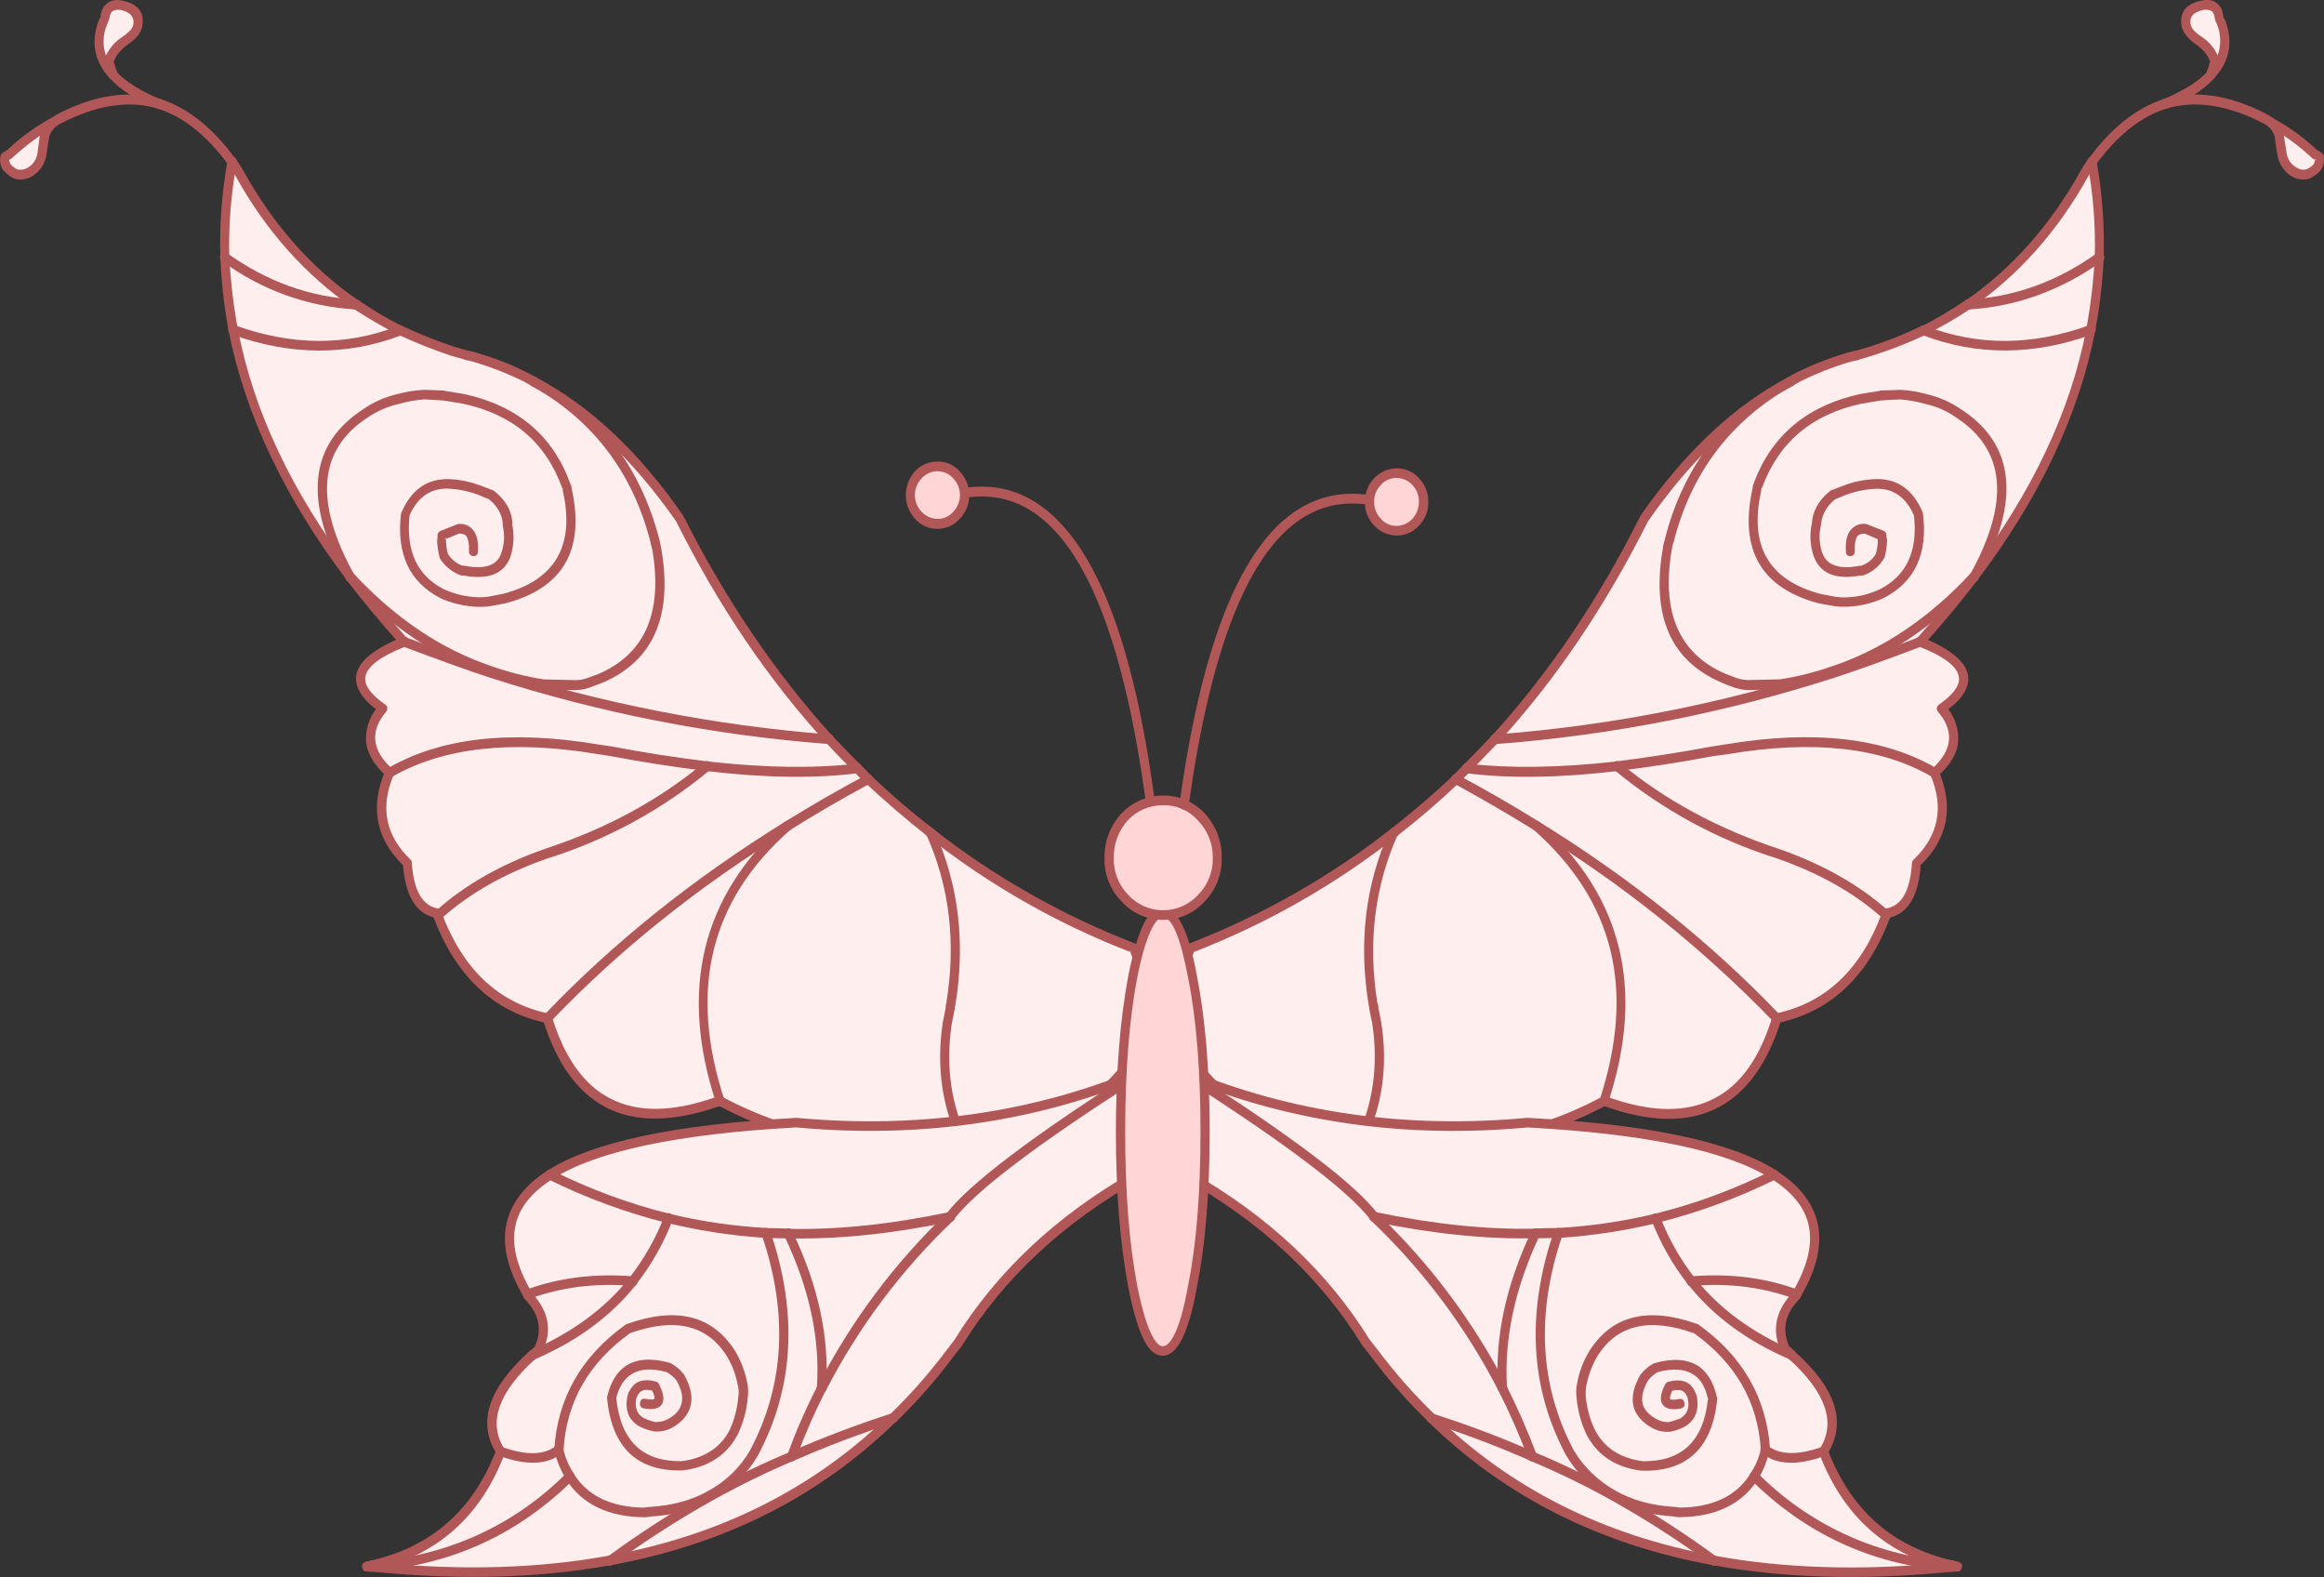 <?xml version="1.0" encoding="iso-8859-1"?>
<!-- Generator: Adobe Illustrator 20.1.0, SVG Export Plug-In . SVG Version: 6.00 Build 0)  -->
<svg version="1.0" id="Layer_1" xmlns="http://www.w3.org/2000/svg" xmlns:xlink="http://www.w3.org/1999/xlink" x="0px" y="0px"
	 viewBox="0 0 827.62 561.45" enable-background="new 0 0 827.62 561.45" xml:space="preserve">
<rect x="0" y="0" width="827.62" height="561.45" fill="#333333" stroke="none"/>
<title>princessaccessories_0005</title>
<path fill="#FFEEEE" d="M661.79,126.38c-1.195,0.233-2.377,0.53-3.54,0.89c-5.976,1.733-11.778,4.02-17.33,6.83
	c-1.197,0.472-2.343,1.065-3.42,1.77c-22.347,12.567-36.68,31.5-43,56.8l-0.76,2.66c-3.88,23.193,2.787,38.583,20,46.17l4.43,1.64
	c1.509,0.505,3.089,0.761,4.68,0.76l11.39-0.25c6.427-0.976,12.741-2.587,18.85-4.81c18.133-6.153,34.747-17.287,49.84-33.4
	c22.18-29.18,36.097-58.513,41.75-88c-20.667,7.507-40.487,7.59-59.46,0.25c-6.667,2.953-12.867,5.4-18.6,7.34
	C664.407,125.677,662.797,126.127,661.79,126.38z"/>
<path fill="#FFEEEE" d="M700.87,108.42c-5.064,3.35-10.301,6.431-15.69,9.23c18.973,7.333,38.793,7.25,59.46-0.25
	c1.558-8.527,2.53-17.15,2.91-25.81C733.957,101.619,717.735,107.468,700.87,108.42z"/>
<path fill="#FFEEEE" d="M745,57.57l-2.66,4.17c-10.713,19.4-24.543,34.96-41.49,46.68c16.875-0.943,33.108-6.789,46.71-16.82
	C747.874,80.199,747.016,68.796,745,57.57z"/>
<path fill="#FFEEEE" d="M618.14,243.15l-4.43-1.64c-17.207-7.593-23.873-22.983-20-46.17l0.76-2.66
	c6.327-25.333,20.66-44.267,43-56.8c-18.98,9.947-36.26,26.18-51.84,48.7c-14.927,29.94-32.68,56.127-53.26,78.56
	c39.753-2.76,80.023-10.647,120.81-23.66c9.613-3.207,19.817-6.873,30.61-11c5.907-6.407,12.273-14.073,19.1-23
	c-15.093,16.107-31.707,27.24-49.84,33.4c-6.109,2.223-12.423,3.834-18.85,4.81l-11.39,0.25
	C621.221,243.931,619.644,243.664,618.14,243.15z"/>
<path fill="#FFEEEE" d="M683.8,228.47c-10.793,4.133-20.997,7.8-30.61,11c-40.793,13.02-81.067,20.91-120.82,23.67l-10,10.37
	c15.18,1.853,33.017,1.643,53.51-0.63c12.987-1.687,24.32-3.457,34-5.31l4.93-0.76c30.98-5.207,55.71-2.427,74.19,8.34
	c8.093-7.333,8.893-14.967,2.4-22.9C704.04,243.57,701.507,235.643,683.8,228.47z"/>
<path fill="#FFEEEE" d="M614.85,266.8l-4.93,0.76c-9.7,1.853-21.033,3.623-34,5.31c16.253,13.58,35.387,23.957,57.4,31.13
	c15.093,5.333,27.76,12.46,38,21.38l0.51-0.13c6.493-1.093,10.077-7.093,10.75-18c9.527-9.193,11.677-19.903,6.45-32.13
	C670.53,264.373,645.803,261.6,614.85,266.8z"/>
<path fill="#FFEEEE" d="M671.27,325.38c-10.18-8.92-22.83-16.047-37.95-21.38c-22-7.167-41.143-17.54-57.43-31.12
	c-20.493,2.28-38.33,2.49-53.51,0.63l-3.8,3.92c10.627,5.733,20.2,11.3,28.72,16.7c31.268,19.075,59.965,42.075,85.39,68.44
	c18.387-3.967,31.417-16.323,39.09-37.07L671.27,325.38z"/>
<path fill="#FFEEEE" d="M787.4,26.7c4.973-5.48,6.197-11.68,3.67-18.6l-0.63-1.52c-0.593-4.047-2.827-5.563-6.7-4.55
	c-4.047,1.013-5.777,3.373-5.19,7.08c0.34,1.773,1.983,3.63,4.93,5.57c2.46,1.754,4.315,4.227,5.31,7.08
	c-0.116,0.959-0.372,1.896-0.76,2.78C787.655,25.201,787.439,25.941,787.4,26.7z"/>
<path fill="#FFEEEE" d="M808.53,43.52c1.395,1.248,2.478,2.807,3.16,4.55c0.507,3.713,0.887,6.117,1.14,7.21
	c0.325,2.041,1.394,3.89,3,5.19c1.567,1.35,3.645,1.949,5.69,1.64c1.306-0.532,2.475-1.353,3.42-2.4
	c0.91-1.005,1.301-2.376,1.06-3.71l-1.64-1.14l-1.64-1.52C818.385,49.53,813.623,46.234,808.53,43.52z"/>
<path fill="#FFEEEE" d="M571.21,392l0.63,0.13c30.953,11.133,51.237,1.267,60.85-29.6c-25.425-26.365-54.122-49.365-85.39-68.44
	C576.14,319.837,584.11,352.473,571.21,392z"/>
<path fill="#FFEEEE" d="M496.32,296.53c-21.86,17.183-46.165,31.002-72.11,41l-10.37,23.91c18.553,32.467,42,47.603,70.34,45.41
	c6.396-13.147,8.518-27.966,6.07-42.38l-1.14-6.7C485.483,335.837,487.887,315.423,496.32,296.53z"/>
<path fill="#FFEEEE" d="M547.3,294.13c-8.52-5.4-18.093-10.967-28.72-16.7c-7.333,6.913-14.753,13.28-22.26,19.1
	c-8.433,18.893-10.837,39.303-7.21,61.23l1.14,6.7c2.448,14.414,0.326,29.233-6.07,42.38l3.54-0.38
	c29.52,4.133,57.35-0.687,83.49-14.46C584.11,352.473,576.14,319.85,547.3,294.13z"/>
<path fill="#B25757" d="M662.92,143.72l6.83-1.14c4-0.253,6.333-0.38,7-0.38c3.046,0.257,6.06,0.806,9,1.64
	c3.912,0.858,7.612,2.494,10.88,4.81c17.627,11.473,19.27,30.113,4.93,55.92c-0.463,0.84-0.186,1.896,0.63,2.4
	c0.372,0.261,0.853,0.31,1.27,0.13c0.412-0.074,0.752-0.365,0.89-0.76c15.333-27.833,13.35-48.033-5.95-60.6
	c-3.606-2.482-7.635-4.282-11.89-5.31c-3.133-0.901-6.356-1.451-9.61-1.64l-7.46,0.25l-0.13,0.13l-7,1.14
	c-18.773,4.173-31.34,14.673-37.7,31.5h0.13l-0.25,0.63c0.072-0.203,0.116-0.415,0.13-0.63c-0.153,0.373-0.28,0.707-0.38,1v0.13
	c-0.061,0.331-0.105,0.665-0.13,1c-4.807,21.76,3.037,35.38,23.53,40.86l5.57,1c1.972,0.264,3.968,0.308,5.95,0.13
	c4.027-0.301,7.969-1.317,11.64-3c11.133-5.733,15.8-15.77,14-30.11l-0.13-0.51c-3.373-7.84-8.77-11.76-16.19-11.76
	c-4.155,0.088-8.264,0.9-12.14,2.4l-4.3,1.64l-0.38,0.25c-4.133,3.373-6.283,7.373-6.45,12v-0.38
	c-0.84,3.915-0.577,7.986,0.76,11.76c2.36,6.153,8.053,8.347,17.08,6.58l-0.25,0.13h0.38l0.51-0.13
	c3.033-1.065,5.589-3.174,7.21-5.95l0.25-0.38c0.52-2.073,0.818-4.194,0.89-6.33l-0.13-0.38l-0.13-1.14
	c0.079-0.711-0.332-1.385-1-1.64l-6.07-2.4c-1.895-0.353-3.842,0.262-5.19,1.64c-1.687,1.6-2.403,4.3-2.15,8.1
	c-0.135,0.789,0.396,1.539,1.185,1.673c0.147,0.025,0.297,0.027,0.445,0.007c0.434-0.005,0.847-0.19,1.14-0.51
	c0.316-0.342,0.456-0.811,0.38-1.27c-0.087-2.78,0.293-4.637,1.14-5.57c0.738-0.513,1.638-0.737,2.53-0.63l4.43,1.9l0.13,0.76
	c-0.064,1.542-0.319,3.071-0.76,4.55c-1.157,1.982-3.005,3.467-5.19,4.17h0.38l-0.63,0.13c0.089-0.032,0.173-0.076,0.25-0.13h-0.38
	c-7.253,1.433-11.727-0.033-13.42-4.4c-1.087-3.085-1.305-6.409-0.63-9.61l0.13-0.38c0.167-3.46,1.81-6.537,4.93-9.23l-0.13,0.13
	l0.38-0.25c-0.072,0.062-0.158,0.106-0.25,0.13l4-1.64c3.529-1.295,7.243-2.021,11-2.15c6,0,10.387,3.163,13.16,9.49
	c1.447,12.667-2.6,21.437-12.14,26.31c-3.301,1.56-6.86,2.502-10.5,2.78c-1.812,0.179-3.639,0.135-5.44-0.13l-5.19-1
	c-18.467-4.893-25.51-17.123-21.13-36.69V174l0.25-0.25C633.387,157.523,645.213,147.513,662.92,143.72z"/>
<path fill="#B25757" d="M685.69,116c-0.406-0.171-0.864-0.171-1.27,0c-5.931,2.88-12.06,5.332-18.34,7.34l-4.68,1.39h0.25
	c-1.333,0.167-2.646,0.465-3.92,0.89c-6.045,1.768-11.927,4.053-17.58,6.83c-1.239,0.556-2.424,1.225-3.54,2
	c-0.775,0.388-1.089,1.332-0.7,2.107c0.052,0.104,0.116,0.203,0.19,0.293c0.331,0.735,1.196,1.063,1.931,0.732
	c0.126-0.057,0.244-0.132,0.349-0.222l3.16-1.77c5.496-2.707,11.21-4.948,17.08-6.7l3.29-0.76l0.25-0.13l4.68-1.39
	c6.489-2.071,12.836-4.563,19-7.46c0.814-0.344,1.195-1.282,0.852-2.096c-0.027-0.063-0.057-0.125-0.092-0.184
	C686.49,116.429,686.136,116.09,685.69,116z"/>
<path fill="#B25757" d="M747.68,89.82c-0.789-0.136-1.539,0.393-1.676,1.182c-0.027,0.155-0.028,0.313-0.004,0.468
	c-0.461,8.565-1.463,17.092-3,25.53c-0.243,0.838,0.24,1.714,1.078,1.957c0.063,0.018,0.127,0.033,0.192,0.043
	c0.776,0.238,1.598-0.199,1.836-0.976c0.041-0.134,0.063-0.274,0.064-0.414c1.615-8.561,2.618-17.226,3-25.93
	c0.193-0.811-0.307-1.626-1.119-1.819C747.93,89.832,747.805,89.818,747.68,89.82z"/>
<path fill="#B25757" d="M748.95,90.58c-0.667-1.013-1.427-1.14-2.28-0.38c-14.167,10.12-29.473,15.603-45.92,16.45
	c-0.929,0.086-1.613,0.909-1.527,1.839c0.002,0.02,0.004,0.041,0.007,0.061c0.015,0.922,0.775,1.658,1.697,1.643
	c0.024,0,0.049-0.001,0.073-0.003c17.033-1.013,32.89-6.747,47.57-17.2c0.741-0.371,1.04-1.273,0.669-2.013
	C749.165,90.83,749.067,90.696,748.95,90.58z"/>
<path fill="#B25757" d="M683.67,117c-0.426,0.768-0.148,1.736,0.62,2.161c0.086,0.048,0.177,0.087,0.27,0.118
	c19.4,7.42,39.6,7.337,60.6-0.25c0.873-0.279,1.355-1.214,1.075-2.087c-0.021-0.066-0.046-0.13-0.075-0.193
	c-0.095-0.428-0.373-0.794-0.76-1c-0.406-0.171-0.864-0.171-1.27,0c-20.407,7.42-39.89,7.503-58.45,0.25
	c-0.638-0.375-1.459-0.162-1.834,0.476C683.751,116.637,683.692,116.815,683.67,117z"/>
<path fill="#B25757" d="M746,56.3c-0.927-0.76-1.687-0.677-2.28,0.25c-1.044,1.354-1.974,2.792-2.78,4.3
	C730.253,80.083,716.607,95.467,700,107c-0.775,0.388-1.089,1.332-0.7,2.107c0.052,0.104,0.116,0.203,0.19,0.293
	c0.667,1.013,1.427,1.14,2.28,0.38c17.033-11.72,31.033-27.45,42-47.19c0.748-1.366,1.594-2.676,2.53-3.92
	c0.337-0.33,0.48-0.809,0.38-1.27C746.678,56.935,746.415,56.51,746,56.3z"/>
<path fill="#B25757" d="M702.27,107.53c-0.263-0.75-1.085-1.145-1.836-0.882c-0.162,0.057-0.313,0.142-0.444,0.252
	c-5.005,3.373-10.2,6.455-15.56,9.23c-0.814,0.344-1.195,1.282-0.852,2.096c0.027,0.063,0.057,0.125,0.092,0.184
	c0.186,0.734,0.931,1.178,1.664,0.992c0.176-0.044,0.341-0.123,0.486-0.232c5.483-2.775,10.804-5.856,15.94-9.23
	c0.416-0.242,0.696-0.663,0.76-1.14C702.603,108.36,702.514,107.905,702.27,107.53z"/>
<path fill="#B25757" d="M638.89,135.11c-0.257-0.759-1.08-1.166-1.838-0.909c-0.11,0.037-0.214,0.087-0.312,0.149
	c-19.147,10.033-36.647,26.437-52.5,49.21l-0.13,0.25c-14.84,29.693-32.467,55.757-52.88,78.19c-0.338,0.335-0.523,0.794-0.51,1.27
	c0.005,0.434,0.19,0.847,0.51,1.14c0.667,0.84,1.427,0.84,2.28,0c20.353-22.2,38.147-48.47,53.38-78.81
	c15.52-22.347,32.64-38.37,51.36-48.07c0.804-0.338,1.182-1.264,0.844-2.069C639.042,135.336,638.973,135.218,638.89,135.11z"/>
<path fill="#B25757" d="M638.89,135.11c-0.186-0.734-0.931-1.178-1.664-0.992c-0.176,0.044-0.341,0.123-0.486,0.232
	c-22.773,12.82-37.407,32.09-43.9,57.81l-0.13,0.63c-0.281,0.731-0.453,1.499-0.51,2.28c-4.22,24.207,2.737,40.19,20.87,47.95
	c1.48,0.679,3,1.27,4.55,1.77c1.674,0.562,3.425,0.862,5.19,0.89l10.88-0.25l0.63-0.13h0.13c6.505-0.994,12.9-2.604,19.1-4.81
	c18.387-6.24,35.213-17.5,50.48-33.78c0.677-0.708,0.677-1.822,0-2.53c-0.468-0.63-1.357-0.761-1.987-0.293
	c-0.112,0.083-0.211,0.182-0.293,0.293c-14.927,16-31.33,27-49.21,33c-6.045,2.122-12.271,3.689-18.6,4.68l-11.13,0.25
	c-1.415,0.016-2.823-0.197-4.17-0.63l-4.3-1.64c-16.447-7.167-22.78-21.883-19-44.15l0.38-1.9l0.25-0.63
	c6.24-24.793,20.323-43.39,42.25-55.79c0.748-0.234,1.165-1.031,0.931-1.779C639.096,135.415,639.007,135.252,638.89,135.11z"/>
<path fill="#B25757" d="M690.38,276c0.463-0.84,0.186-1.896-0.63-2.4c-18.72-10.967-43.767-13.833-75.14-8.6l-4.93,0.76
	c-11.22,2.107-22.553,3.877-34,5.31c-0.812,0.009-1.463,0.674-1.454,1.486c0.001,0.14,0.023,0.28,0.064,0.414
	c0.167,1.18,0.757,1.687,1.77,1.52c11.72-1.433,23.107-3.203,34.16-5.31l4.81-0.63c30.613-5.227,54.987-2.527,73.12,8.1
	c0.613,0.49,1.506,0.39,1.996-0.223C690.248,276.299,690.327,276.155,690.38,276z"/>
<path fill="#B25757" d="M672.92,325.25c0.023-0.469-0.221-0.91-0.63-1.14c-10.287-9.107-23.107-16.36-38.46-21.76
	c-21.84-7.167-40.857-17.457-57.05-30.87c-0.76-0.76-1.52-0.677-2.28,0.25c-0.587,0.585-0.588,1.535-0.004,2.121
	c0.112,0.113,0.242,0.207,0.384,0.279c17.08,14.17,36.761,24.87,57.94,31.5c15.013,5.227,27.497,12.27,37.45,21.13
	c0.927,0.76,1.687,0.677,2.28-0.25C672.88,326.18,673.019,325.706,672.92,325.25z"/>
<path fill="#B25757" d="M704.16,206.59c0.647-0.594,0.69-1.6,0.096-2.247c-0.101-0.11-0.218-0.206-0.346-0.283
	c-0.641-0.567-1.621-0.506-2.188,0.135c-0.033,0.037-0.063,0.075-0.092,0.115c-5.733,7.587-12.067,15.253-19,23
	c-0.338,0.335-0.523,0.794-0.51,1.27c0.005,0.434,0.19,0.847,0.51,1.14c0.468,0.63,1.357,0.761,1.987,0.293
	c0.112-0.083,0.211-0.182,0.293-0.293C691.677,222.227,698.093,214.517,704.16,206.59z"/>
<path fill="#B25757" d="M684.3,226.83c-0.701-0.34-1.544-0.048-1.884,0.653c-0.054,0.11-0.092,0.227-0.116,0.347
	c-0.426,0.768-0.148,1.736,0.62,2.161c0.086,0.048,0.177,0.087,0.27,0.118c9.28,3.627,14.087,7.337,14.42,11.13
	c0.34,2.867-2.02,6.07-7.08,9.61c-0.79,0.507-1.021,1.558-0.514,2.349c0.041,0.063,0.085,0.124,0.134,0.181
	c2.867,3.373,4.173,6.707,3.92,10c-0.253,3.54-2.32,7.04-6.2,10.5c-0.349,0.272-0.54,0.699-0.51,1.14
	c-0.1,0.461,0.043,0.94,0.38,1.27c0.281,0.353,0.691,0.58,1.14,0.63c0.434-0.005,0.847-0.19,1.14-0.51
	c4.667-4.133,7.113-8.393,7.34-12.78c0.136-4.007-1.114-7.938-3.54-11.13c5.107-3.82,7.467-7.7,7.08-11.64
	C700.38,235.807,694.847,231.13,684.3,226.83z"/>
<path fill="#B25757" d="M685.31,228c-0.059-0.765-0.727-1.338-1.493-1.279c-0.176,0.014-0.348,0.061-0.507,0.139
	c-10.287,4.047-20.45,7.713-30.49,11c-39.107,12.636-79.578,20.578-120.56,23.66c-1.013,0-1.52,0.59-1.52,1.77
	c0.167,1.267,0.757,1.813,1.77,1.64c41.195-3.107,81.876-11.089,121.19-23.78c7.507-2.447,17.71-6.113,30.61-11
	c0.868-0.313,1.317-1.27,1.005-2.137C685.313,228.008,685.312,228.004,685.31,228z"/>
<path fill="#B25757" d="M690.38,274.39c-0.196-0.777-0.984-1.247-1.76-1.051c-0.137,0.035-0.268,0.089-0.39,0.161
	c-0.868,0.438-1.216,1.496-0.779,2.364c0.006,0.012,0.012,0.024,0.019,0.036c4.893,11.553,2.91,21.59-5.95,30.11
	c-0.331,0.299-0.553,0.7-0.63,1.14c-0.593,10.033-3.713,15.473-9.36,16.32c-0.862,0.137-1.45,0.946-1.313,1.808
	c0.01,0.065,0.025,0.129,0.043,0.192c0.05,0.449,0.277,0.859,0.63,1.14c0.339,0.322,0.834,0.419,1.27,0.25
	c7.107-1.24,11.053-7.527,11.84-18.86c-0.099,0.189-0.227,0.361-0.38,0.51c0.254-0.337,0.428-0.726,0.51-1.14
	c-0.008,0.216-0.052,0.429-0.13,0.63C693.727,298.467,695.853,287.263,690.38,274.39z"/>
<path fill="#B25757" d="M701.63,204.44c-0.667,0.76-0.583,1.56,0.25,2.4c1.013,0.667,1.773,0.583,2.28-0.25
	c22.267-29.433,36.267-59.077,42-88.93c0.34-1.013-0.083-1.68-1.27-2c-0.82-0.203-1.65,0.298-1.852,1.118
	c-0.018,0.073-0.031,0.147-0.038,0.222C737.433,146.28,723.643,175.427,701.63,204.44z"/>
<path fill="#B25757" d="M789.3,1c-1.433-1.093-3.417-1.303-5.95-0.63c-5.06,1.18-7.21,4.18-6.45,9c0.593,2.447,2.49,4.723,5.69,6.83
	c2.427,1.867,3.897,3.8,4.41,5.8l0.13-0.25v0.51c-0.023-0.095-0.068-0.184-0.13-0.26l-0.51,1.9c-0.74,1.64-0.95,2.82-0.63,3.54
	c0.29,0.452,0.746,0.771,1.27,0.89c0.52,0.079,1.044-0.114,1.39-0.51c5.48-5.907,6.813-12.697,4-20.37l-0.76-1.39
	c0.067,0.117,0.111,0.246,0.13,0.38l-0.25-0.76l0.13,0.38C791.577,3.667,790.753,1.98,789.3,1 M784.11,3.66
	c1.129-0.368,2.357-0.278,3.42,0.25c0.593,0.34,1.017,1.31,1.27,2.91L789,7.6l0.51,1c1.435,3.556,1.523,7.513,0.25,11.13
	c-1.188-2.608-3.07-4.839-5.44-6.45c-2.613-1.687-4.003-3.203-4.17-4.55c-0.56-2.527,0.76-4.213,3.96-5.06V3.66z"/>
<path fill="#B25757" d="M809.42,42l-2-1.27c-13.407-7-25.763-8.813-37.07-5.44c-0.846,0.343-1.282,1.282-1,2.15
	c0.014,0.784,0.662,1.408,1.446,1.394c0.191-0.004,0.38-0.046,0.554-0.124c10.28-3.14,21.83-1.41,34.65,5.19l1.77,1
	c0.466,0.516,1.263,0.557,1.78,0.091c0.178-0.161,0.307-0.369,0.37-0.601c0.548-0.672,0.448-1.661-0.223-2.209
	C809.611,42.111,809.518,42.05,809.42,42z"/>
<path fill="#B25757" d="M824.85,53.14c-0.395-0.411-0.819-0.792-1.27-1.14c-4.207-3.766-8.834-7.034-13.79-9.74l-0.5-0.26
	c-0.564-0.444-1.381-0.348-1.826,0.216c-0.071,0.09-0.129,0.189-0.174,0.294c-0.57,0.617-0.531,1.578,0.085,2.148
	c0.052,0.048,0.107,0.092,0.165,0.132c1.09,0.967,1.933,2.181,2.46,3.54l0,0l0.13,0.38c0-0.1-0.08-0.22-0.13-0.38l0.25,1.52
	c0.178,1.956,0.475,3.9,0.89,5.82c0.493,2.42,1.785,4.604,3.67,6.2c1.945,1.684,4.554,2.384,7.08,1.9
	c1.618-0.552,3.07-1.505,4.22-2.77l0.13-0.13c1.133-1.475,1.593-3.358,1.27-5.19c0.003-0.337-0.135-0.659-0.38-0.89
	c-0.551-0.566-1.194-1.036-1.9-1.39c-0.039,0.028-0.091,0.028-0.13,0l-0.1-0.14c-0.185-0.165-0.398-0.293-0.63-0.38
	c0.175,0.074,0.345,0.157,0.51,0.25 M813.49,49.46l-0.13-1.14c2.934,1.947,5.725,4.103,8.35,6.45l1.14,1
	c0.071,0.095,0.155,0.179,0.25,0.25c0.052,0.033,0.097,0.078,0.13,0.13l0.25,0.25c0.318,0.13,0.617,0.301,0.89,0.51
	c0.039-0.168,0.039-0.342,0-0.51l0.51,0.89c-0.153-0.148-0.325-0.275-0.51-0.38c0.017,0.648-0.208,1.279-0.63,1.77
	c-0.702,0.739-1.569,1.301-2.53,1.64c-1.267,0.34-2.7-0.083-4.3-1.27c-1.316-1.042-2.214-2.522-2.53-4.17L813.49,49.46z"/>
<path fill="#B25757" d="M772.35,36.57c-0.014-0.784-0.662-1.408-1.446-1.394c-0.191,0.004-0.38,0.046-0.554,0.124
	c-9.78,3.287-18.637,10.37-26.57,21.25c-0.667,0.76-0.583,1.56,0.25,2.4c0.833,0.84,1.593,0.757,2.28-0.25
	c7.673-10.46,16.007-17.127,25-20c0.873-0.297,1.341-1.245,1.044-2.118C772.353,36.578,772.351,36.574,772.35,36.57z"/>
<path fill="#B25757" d="M788.54,27.84c0.302-0.302,0.468-0.713,0.46-1.14c0.013-0.476-0.172-0.935-0.51-1.27
	c-0.468-0.63-1.357-0.761-1.987-0.293c-0.112,0.083-0.211,0.182-0.293,0.293c-3.373,3.627-8.73,6.96-16.07,10
	c-0.411,0.155-0.735,0.479-0.89,0.89c-0.171,0.406-0.171,0.864,0,1.27c0.176,0.424,0.49,0.776,0.89,1
	c0.406,0.171,0.864,0.171,1.27,0C779.037,35.637,784.747,32.053,788.54,27.84z"/>
<path fill="#B25757" d="M744.77,55.92c-0.854,0.051-1.506,0.785-1.455,1.64c0.007,0.122,0.029,0.243,0.065,0.36
	c2.037,11.106,2.916,22.393,2.62,33.68c-0.167,1.013,0.34,1.603,1.52,1.77c0.83,0.085,1.571-0.519,1.656-1.348
	c0.014-0.141,0.009-0.283-0.016-0.422c0.309-11.483-0.539-22.967-2.53-34.28C746.317,56.133,745.697,55.667,744.77,55.92z"/>
<path fill="#B25757" d="M673.42,325.5c0.115-0.787-0.43-1.518-1.216-1.633c-0.018-0.003-0.036-0.005-0.054-0.007
	c-0.602-0.486-1.483-0.392-1.969,0.21c-0.011,0.013-0.021,0.027-0.031,0.04c-0.677,0.708-0.677,1.822,0,2.53
	c0.437,0.427,1.03,0.654,1.64,0.63c0.83,0.079,1.568-0.529,1.647-1.359C673.45,325.774,673.444,325.635,673.42,325.5z"/>
<path fill="#B25757" d="M670.13,326.64c0.405,0.562,1.17,0.726,1.77,0.38h-0.13l0.63-0.38c-0.15,0.152-0.322,0.28-0.51,0.38
	c0.974-0.133,1.655-1.031,1.522-2.005c-0.115-0.84-0.806-1.482-1.652-1.535c-0.61-0.023-1.203,0.204-1.64,0.63
	C669.446,324.82,669.45,325.935,670.13,326.64z"/>
<path fill="#B25757" d="M672.41,324c-0.927-0.507-1.643-0.21-2.15,0.89c-7.42,20.16-20.027,32.137-37.82,35.93
	c-0.844,0.108-1.44,0.88-1.332,1.723c0.012,0.094,0.033,0.187,0.062,0.277c0.05,0.449,0.277,0.859,0.63,1.14
	c0.339,0.322,0.834,0.419,1.27,0.25c18.893-3.967,32.303-16.66,40.23-38.08c0.171-0.406,0.171-0.864,0-1.27
	C673.138,324.461,672.815,324.149,672.41,324z"/>
<path fill="#B25757" d="M673,326.77c0.672-0.805,0.672-1.975,0-2.78c-0.293-0.32-0.706-0.505-1.14-0.51
	c-0.476-0.013-0.935,0.172-1.27,0.51c-0.255,0.428-0.428,0.899-0.51,1.39c-0.027,0.514,0.157,1.016,0.51,1.39
	c0.455,0.665,1.364,0.836,2.029,0.381C672.769,327.048,672.898,326.919,673,326.77z"/>
<path fill="#B25757" d="M423.58,335.88c-0.411,0.155-0.735,0.479-0.89,0.89l-10.37,23.91c-0.25,0.531-0.2,1.155,0.13,1.64
	c18.893,33.06,42.843,48.493,71.85,46.3c0.929-0.086,1.613-0.909,1.527-1.839c-0.002-0.02-0.004-0.041-0.007-0.061
	c-0.167-1.18-0.757-1.687-1.77-1.52c-27.433,2-50.247-12.633-68.44-43.9l9.61-22.39c25.89-10.043,50.152-23.859,72-41
	c0.739-0.375,1.034-1.278,0.659-2.016c-0.072-0.142-0.166-0.271-0.279-0.384c-0.399-0.714-1.3-0.969-2.014-0.57
	c-0.095,0.053-0.185,0.117-0.266,0.19C473.554,312.187,449.377,325.92,423.58,335.88z"/>
<path fill="#B25757" d="M496.95,295c-0.927-0.507-1.643-0.21-2.15,0.89c-8.6,19.147-11.047,39.893-7.34,62.24l0.13,0.38V359
	l1.14,5.69c2.18,14.873,0.197,28.673-5.95,41.4c-0.514,0.592-0.451,1.489,0.142,2.003c0.143,0.124,0.309,0.218,0.488,0.277
	c0.375,0.252,0.851,0.3,1.27,0.13c0.411-0.155,0.735-0.479,0.89-0.89c6.667-13.407,8.777-27.913,6.33-43.52l-1.14-5.82l0.13,0.38
	c0.022-0.533-0.11-1.06-0.38-1.52c0.063,0.119,0.107,0.247,0.13,0.38L490.5,357v0.13c-3.407-21.447-1.003-41.393,7.21-59.84
	c0.45-0.761,0.197-1.742-0.564-2.191C497.083,295.061,497.018,295.028,496.95,295z"/>
<path fill="#B25757" d="M548.94,293.75c-0.064-0.477-0.344-0.898-0.76-1.14c-9.953-6.153-19.62-11.72-29-16.7
	c-0.605-0.454-1.464-0.331-1.918,0.274c-0.109,0.145-0.188,0.31-0.232,0.486c-0.507,1.093-0.253,1.853,0.76,2.28
	c10.287,5.653,19.86,11.22,28.72,16.7c0.375,0.244,0.83,0.333,1.27,0.25c0.411-0.155,0.735-0.479,0.89-0.89
	C548.934,294.647,549.032,294.189,548.94,293.75z"/>
<path fill="#B25757" d="M521.11,274.77c0.847,0.847,1.607,0.847,2.28,0c1.093-1.013,4.427-4.43,10-10.25l0.13-0.13
	c0.32-0.293,0.505-0.706,0.51-1.14c0.013-0.476-0.172-0.935-0.51-1.27c-0.321-0.63-1.092-0.879-1.722-0.558
	c-0.24,0.123-0.435,0.318-0.558,0.558l-0.13,0.13c-5.567,5.82-8.857,9.193-9.87,10.12c-0.731,0.535-0.889,1.562-0.354,2.292
	C520.952,274.612,521.027,274.695,521.11,274.77z"/>
<path fill="#B25757" d="M523.52,272.37c-0.483-0.659-1.409-0.802-2.069-0.319c-0.076,0.056-0.147,0.119-0.211,0.189l-3.8,3.92h-0.13
	c-0.677,0.708-0.677,1.822,0,2.53c0.459,0.663,1.369,0.828,2.032,0.368c0.144-0.1,0.269-0.225,0.368-0.368v-0.13l3.67-3.67
	c0.728-0.539,0.881-1.566,0.342-2.294C523.662,272.515,523.594,272.439,523.52,272.37z"/>
<path fill="#B25757" d="M519.72,276.29c-0.391-0.654-1.239-0.867-1.893-0.475c-0.15,0.09-0.281,0.207-0.387,0.345
	c-6.747,6.407-14.127,12.74-22.14,19c-0.798,0.555-0.994,1.652-0.439,2.45c0.019,0.027,0.039,0.054,0.059,0.08
	c0.593,0.927,1.353,1.01,2.28,0.25c8.18-6.407,15.643-12.817,22.39-19.23c0.7-0.549,0.822-1.561,0.273-2.26
	C519.819,276.393,519.771,276.34,519.72,276.29z"/>
<path fill="#B25757" d="M631.17,361.94c-4.387,14.593-11.26,24.293-20.62,29.1c-9.953,5.227-22.647,5.057-38.08-0.51l0.13,0.13
	c-0.419-0.253-0.9-0.384-1.39-0.38c-0.978,0.104-1.686,0.981-1.582,1.958c0.089,0.834,0.748,1.493,1.582,1.582h0.13
	c16.447,5.907,30.023,6.033,40.73,0.38c10.033-5.333,17.453-15.707,22.26-31.12c0.358-0.759,0.033-1.665-0.727-2.023
	c-0.131-0.062-0.27-0.105-0.413-0.127c-0.361-0.17-0.779-0.17-1.14,0C631.652,361.159,631.343,361.515,631.17,361.94z"/>
<path fill="#B25757" d="M482.53,407.1c0.167,1.18,0.757,1.687,1.77,1.52l3.29-0.51c30,4.187,58.127-0.663,84.38-14.55
	c0.814-0.344,1.195-1.282,0.852-2.096c-0.027-0.063-0.057-0.125-0.092-0.184c-0.286-0.795-1.163-1.207-1.958-0.921
	c-0.113,0.041-0.221,0.095-0.322,0.161c-25.218,13.543-54.157,18.516-82.45,14.17h-0.51l-3.42,0.51
	c-0.458,0.018-0.881,0.252-1.14,0.63C482.586,406.156,482.435,406.636,482.53,407.1z"/>
<path fill="#B25757" d="M546.29,295.52c14.253,12.667,23.32,26.92,27.2,42.76c3.88,15.84,2.613,33.593-3.8,53.26
	c-0.32,0.865,0.122,1.826,0.987,2.145c0.004,0.002,0.008,0.003,0.013,0.005c0.689,0.339,1.522,0.056,1.861-0.633
	c0.078-0.159,0.125-0.331,0.139-0.507c13.24-40.313,5.1-73.543-24.42-99.69c-0.667-0.667-1.427-0.623-2.28,0.13
	c-0.627,0.684-0.582,1.746,0.102,2.374C546.154,295.421,546.22,295.473,546.29,295.52z"/>
<path fill="#B25757" d="M634.33,362.57c0.013-0.476-0.172-0.935-0.51-1.27c-24.367-25.533-52.913-48.43-85.64-68.69
	c-0.802-0.456-1.821-0.176-2.277,0.625c-0.001,0.002-0.002,0.003-0.003,0.005c-0.532,0.67-0.421,1.645,0.25,2.178
	c0.116,0.092,0.244,0.167,0.38,0.222c31.101,18.996,59.663,41.866,85,68.06c0.321,0.63,1.092,0.879,1.722,0.558
	c0.24-0.123,0.435-0.318,0.558-0.558C634.132,363.411,634.32,363.002,634.33,362.57z"/>
<path fill="#B25757" d="M576.9,271.48c-0.342-0.316-0.811-0.456-1.27-0.38c-20.327,2.28-38.037,2.533-53.13,0.76
	c-1.013-0.167-1.603,0.34-1.77,1.52c-0.238,0.776,0.199,1.598,0.976,1.836c0.134,0.041,0.274,0.063,0.414,0.064
	c15.333,1.94,33.297,1.687,53.89-0.76c0.812-0.009,1.463-0.674,1.454-1.486c-0.001-0.14-0.023-0.28-0.064-0.414
	C577.398,272.187,577.217,271.775,576.9,271.48z"/>
<path fill="#FFEEEE" d="M639.77,460.86c-11.387-4.3-23.87-5.903-37.45-4.81c8.94,11.333,20.83,20.147,35.67,26.44l-2.15-2
	c-3.207-6.747-2.027-13.03,3.54-18.85L639.77,460.86z"/>
<path fill="#FFEEEE" d="M602.33,456.05c13.58-1.093,26.063,0.51,37.45,4.81c10.627-18.133,7.96-32.343-8-42.63
	c-13.399,6.787-27.536,12.008-42.13,15.56C592.696,441.823,596.974,449.333,602.33,456.05z"/>
<path fill="#FFEEEE" d="M628.64,516.14c4.72,3.713,11.637,3.923,20.75,0.63c6.493-10.287,2.697-21.713-11.39-34.28
	c-14.84-6.327-26.73-15.14-35.67-26.44c-5.346-6.719-9.613-14.229-12.65-22.26c-11.417,2.775-23.061,4.519-34.79,5.21
	c-9.7,28.42-8.31,54.523,4.17,78.31c3.766,6.227,9.082,11.371,15.43,14.93c6.645,3.765,14.124,5.81,21.76,5.95l1.64,0.25
	c12.567-0.087,21.507-4.347,26.82-12.78C626.593,522.755,627.926,519.528,628.64,516.14z"/>
<path fill="#FFEEEE" d="M695.18,557.38c-22.18-5.06-37.443-18.597-45.79-40.61c-9.107,3.287-16.023,3.077-20.75-0.63
	c-0.715,3.377-2.044,6.593-3.92,9.49c18.973,18.72,41.703,29.347,68.19,31.88l0.13-0.13l0.13,0.13
	C693.835,557.408,694.508,557.364,695.18,557.38z"/>
<path fill="#FFEEEE" d="M610.3,555.61c25.387,4.467,52.923,5.267,82.61,2.4v-0.51c-26.48-2.527-49.21-13.153-68.19-31.88
	c-5.333,8.433-14.273,12.693-26.82,12.78l-1.64-0.25c-7.636-0.14-15.115-2.185-21.76-5.95c-6.348-3.559-11.664-8.703-15.43-14.93
	c-12.48-23.78-13.87-49.883-4.17-78.31l-8,0.13c-9.093,18.9-13.06,37.29-11.9,55.17c4.064,7.814,7.615,15.885,10.63,24.16
	c9.838,4.102,19.428,8.777,28.72,14C586.785,539.426,598.79,547.17,610.3,555.61z"/>
<path fill="#FFEEEE" d="M422.31,382.43c36.6,23.28,58.933,40.19,67,50.73c20.913,4.467,40.1,6.45,57.56,5.95l8-0.13
	c26.792-1.548,52.975-8.612,76.91-20.75c-15.673-9.953-44.933-16.153-87.78-18.6C500.667,403.683,460.103,397.95,422.31,382.43z"/>
<path fill="#FFEEEE" d="M546.92,439.1c-17.46,0.507-36.647-1.477-57.56-5.95c18.531,17.668,33.96,38.326,45.64,61.11
	C533.84,476.38,537.813,457.993,546.92,439.1z"/>
<path fill="#FFEEEE" d="M422.31,382.43c3.12,11.663,2.988,23.957-0.38,35.55c28,15.687,49.507,35.687,64.52,60l3.16,4
	c6.057,8.178,12.784,15.837,20.11,22.9c12.196,3.909,24.187,8.428,35.93,13.54c-3.022-8.276-6.579-16.346-10.65-24.16
	c-11.69-22.783-27.129-43.438-45.67-61.1C481.257,422.613,458.917,405.703,422.31,382.43z"/>
<path fill="#FFEEEE" d="M545.65,518.42c-11.743-5.112-23.734-9.631-35.93-13.54c26.9,26.4,60.423,43.31,100.57,50.73
	c-11.505-8.426-23.503-16.156-35.93-23.15C565.072,527.224,555.486,522.536,545.65,518.42z"/>
<path fill="#B25757" d="M638.38,460.1l-0.25,0.38c-5.967,6.46-7.233,13.377-3.8,20.75l2.53,2.4c0.321,0.63,1.092,0.879,1.722,0.558
	c0.24-0.123,0.435-0.318,0.558-0.558c0.32-0.293,0.505-0.706,0.51-1.14c0.013-0.476-0.172-0.935-0.51-1.27
	c-0.573-0.725-1.247-1.365-2-1.9c0.1,0.115,0.184,0.243,0.25,0.38l-0.51-0.63c0.098,0.068,0.182,0.152,0.25,0.25
	c-2.593-5.927-1.453-11.45,3.42-16.57l0.76-1.14c0.445-0.763,0.187-1.743-0.576-2.188c-0.059-0.035-0.121-0.065-0.184-0.092
	c-0.372-0.261-0.853-0.31-1.27-0.13C638.864,459.355,638.535,459.684,638.38,460.1z"/>
<path fill="#B25757" d="M630.92,419.75c7.42,4.72,11.807,10.203,13.16,16.45c1.52,6.747-0.377,14.673-5.69,23.78
	c-0.244,0.375-0.333,0.83-0.25,1.27c0.13,0.449,0.395,0.847,0.76,1.14c0.611,0.509,1.519,0.426,2.028-0.186
	c0.11-0.132,0.195-0.283,0.252-0.444c5.82-9.867,7.843-18.68,6.07-26.44c-1.687-7.167-6.577-13.367-14.67-18.6
	c-0.592-0.471-1.454-0.373-1.925,0.219c-0.098,0.123-0.174,0.262-0.225,0.411c-0.554,0.667-0.463,1.657,0.204,2.211
	C630.722,419.634,630.818,419.698,630.92,419.75z"/>
<path fill="#B25757" d="M648.5,518.17c0.613,0.524,1.534,0.452,2.058-0.161c0.09-0.105,0.165-0.223,0.222-0.349
	c7-11.22,3.08-23.407-11.76-36.56c-0.76-0.76-1.52-0.677-2.28,0.25c-0.596,0.711-0.502,1.771,0.209,2.367
	c0.014,0.011,0.027,0.022,0.041,0.033c13.24,12,16.95,22.667,11.13,32c-0.594,0.577-0.608,1.527-0.03,2.121
	C648.209,517.993,648.347,518.094,648.5,518.17z"/>
<path fill="#B25757" d="M651,516.14c-0.507-1.093-1.223-1.427-2.15-1c-8.6,3.033-15.01,2.907-19.23-0.38
	c-0.609-0.546-1.544-0.495-2.09,0.114c-0.073,0.081-0.137,0.171-0.19,0.266c-0.667,0.76-0.583,1.56,0.25,2.4
	c5.227,4.047,12.69,4.3,22.39,0.76c0.814-0.18,1.329-0.986,1.149-1.8C651.102,516.375,651.058,516.254,651,516.14z"/>
<path fill="#B25757" d="M698.6,558.27c0.36-0.715,0.073-1.587-0.643-1.947c-0.038-0.019-0.077-0.037-0.117-0.053
	c-0.404-0.287-0.896-0.422-1.39-0.38l-0.89-0.25c-0.861-0.22-1.738,0.299-1.959,1.161c-0.019,0.075-0.033,0.152-0.041,0.229
	c-0.188,0.909,0.397,1.797,1.306,1.985c0.028,0.006,0.056,0.011,0.084,0.015l0.51,0.13c0.353,0.388,0.923,0.491,1.39,0.25
	C697.69,559.71,698.273,559.33,698.6,558.27z"/>
<path fill="#B25757" d="M694.8,557.51c0.013-0.476-0.172-0.935-0.51-1.27c-0.523-0.699-1.513-0.841-2.212-0.318
	c-0.121,0.09-0.228,0.198-0.318,0.318c-0.338,0.335-0.523,0.794-0.51,1.27c0.005,0.434,0.19,0.847,0.51,1.14
	c0.523,0.699,1.513,0.841,2.212,0.318c0.121-0.09,0.228-0.198,0.318-0.318C694.61,558.357,694.795,557.944,694.8,557.51z"/>
<path fill="#B25757" d="M694.8,557.51c0.013-0.476-0.172-0.935-0.51-1.27l-0.13-0.13c-0.468-0.63-1.357-0.761-1.987-0.293
	c-0.112,0.083-0.211,0.182-0.293,0.293l-0.13,0.13c-0.338,0.335-0.523,0.794-0.51,1.27c0.005,0.434,0.19,0.847,0.51,1.14
	c0.523,0.699,1.513,0.841,2.212,0.318c0.121-0.09,0.228-0.198,0.318-0.318C694.604,558.359,694.792,557.946,694.8,557.51z"/>
<path fill="#B25757" d="M696.57,556l-3.16-0.25c-0.805-0.216-1.634,0.262-1.85,1.067c-0.04,0.148-0.057,0.3-0.05,0.453
	c-0.238,0.776,0.199,1.598,0.976,1.836c0.134,0.041,0.274,0.063,0.414,0.064l3.29,0.25c0.776,0.238,1.598-0.199,1.836-0.976
	c0.041-0.134,0.063-0.274,0.064-0.414c0.152-0.966-0.508-1.872-1.474-2.023C696.601,556.004,696.585,556.002,696.57,556z"/>
<path fill="#B25757" d="M691.51,557.76c0.34,1.18,0.973,1.643,1.9,1.39l1.77-0.13c0.793,0.113,1.527-0.438,1.64-1.231
	c0.019-0.136,0.019-0.273,0-0.409c0.148-0.821-0.397-1.606-1.218-1.754c-0.139-0.025-0.281-0.031-0.422-0.016
	c-0.802-0.01-1.604,0.033-2.4,0.13c-0.862,0.134-1.453,0.941-1.319,1.803C691.472,557.617,691.488,557.689,691.51,557.76z"/>
<path fill="#B25757" d="M608.65,555.36c-0.238,0.776,0.199,1.598,0.976,1.836c0.134,0.041,0.274,0.063,0.414,0.064
	c24.967,4.553,52.633,5.397,83,2.53l3.54-0.25c0.969-0.129,1.65-1.018,1.522-1.987c-0.001-0.004-0.001-0.008-0.002-0.013
	c-0.086-0.929-0.909-1.613-1.839-1.527c-0.02,0.002-0.041,0.004-0.061,0.007l-3.54,0.38c-30,2.867-57.367,2.023-82.1-2.53
	C609.52,553.683,608.883,554.18,608.65,555.36z"/>
<path fill="#B25757" d="M696.83,557.64c0.243-0.838-0.24-1.714-1.078-1.957c-0.063-0.018-0.127-0.033-0.192-0.043
	c-21.593-4.893-36.48-18.05-44.66-39.47c-0.049-0.448-0.341-0.833-0.76-1c-0.905-0.354-1.926,0.093-2.28,0.998
	c-0.161,0.412-0.161,0.87,0,1.282c8.527,22.493,24.173,36.343,46.94,41.55c0.857,0.238,1.744-0.263,1.983-1.12
	C696.804,557.802,696.82,557.721,696.83,557.64z"/>
<path fill="#B25757" d="M591.32,433.41c-0.108-0.844-0.88-1.44-1.723-1.332c-0.094,0.012-0.187,0.033-0.277,0.062
	c-11.337,2.727-22.897,4.42-34.54,5.06c-0.929,0.086-1.613,0.909-1.527,1.839c0.002,0.02,0.004,0.041,0.007,0.061
	c0.015,0.922,0.775,1.658,1.697,1.643c0.024,0,0.049-0.001,0.073-0.003c11.799-0.749,23.51-2.525,35-5.31
	C591.063,435.263,591.493,434.59,591.32,433.41z"/>
<path fill="#B25757" d="M603.34,457.45c0.73-0.573,0.857-1.629,0.283-2.359c-0.011-0.014-0.022-0.028-0.033-0.041
	c-5.203-6.636-9.383-14.015-12.4-21.89c-0.313-0.868-1.27-1.317-2.137-1.005c-0.004,0.002-0.008,0.003-0.013,0.005
	c-0.833,0.276-1.285,1.176-1.008,2.01c0.031,0.094,0.071,0.184,0.118,0.27c3.158,8.183,7.504,15.855,12.9,22.77
	c0.23,0.409,0.671,0.653,1.14,0.63C602.616,457.928,603.056,457.779,603.34,457.45z"/>
<path fill="#B25757" d="M547.68,437.59c-0.763-0.445-1.743-0.187-2.188,0.576c-0.035,0.059-0.065,0.121-0.092,0.184
	c-9.193,19.4-13.157,38.067-11.89,56c-0.113,0.793,0.438,1.527,1.231,1.64c0.136,0.019,0.273,0.019,0.409,0
	c0.833,0.034,1.536-0.614,1.57-1.447c0.006-0.153-0.011-0.305-0.05-0.453c-1.093-17.373,2.787-35.463,11.64-54.27
	c0.261-0.372,0.31-0.853,0.13-1.27C548.377,438.117,548.087,437.751,547.68,437.59z"/>
<path fill="#B25757" d="M545.27,439.23c-0.085,0.83,0.519,1.571,1.348,1.656c0.141,0.014,0.283,0.009,0.422-0.016l7.84-0.13
	c0.978-0.104,1.686-0.981,1.582-1.958c-0.089-0.834-0.748-1.493-1.582-1.582c-3.627,0-6.327,0.083-8.1,0.25
	C545.773,437.457,545.27,438.05,545.27,439.23z"/>
<path fill="#B25757" d="M604.73,471.49l-0.38-0.13C586.783,465.12,574,468.333,566,481c-2.109,3.459-3.566,7.276-4.3,11.26
	c-0.432,1.736-0.517,3.541-0.25,5.31c0.361,4.47,1.52,8.838,3.42,12.9c3.627,7.253,9.827,11.587,18.6,13h0.25l0.76,0.13
	c16.28,0.507,25.303-8.01,27.07-25.55l-0.13-0.63c-1.18-5.227-3.413-8.937-6.7-11.13c-3.967-2.447-9.11-2.78-15.43-1l-0.38,0.13
	c-1.748,0.961-3.293,2.251-4.55,3.8l-0.13,0.13c-2.447,4.22-3.29,7.973-2.53,11.26c0.76,3.033,2.87,5.563,6.33,7.59
	c1.977,1.19,4.281,1.723,6.58,1.52h0.25c1.67-0.326,3.288-0.878,4.81-1.64c4.047-2.193,5.563-5.947,4.55-11.26l-0.25-0.51
	l-0.13-0.38l-0.84-1.67c-1.853-2.667-4.853-3.427-9-2.28c-0.43,0.166-0.785,0.482-1,0.89c-1.687,3.287-1.983,5.69-0.89,7.21
	s3.243,1.983,6.45,1.39c1.18-0.34,1.603-1.007,1.27-2c-0.009-0.812-0.674-1.463-1.486-1.454c-0.141,0.001-0.28,0.023-0.414,0.064
	c-0.823,0.228-1.679,0.313-2.53,0.25l-0.63-0.25c-0.22-0.447,0.033-1.417,0.76-2.91c2.36-0.627,3.963-0.247,4.81,1.14l0.63,1.27
	c0.847,3.46-0.04,5.947-2.66,7.46c-1.301,0.518-2.638,0.942-4,1.27c-1.593,0.048-3.168-0.346-4.55-1.14
	c-2.667-1.52-4.27-3.333-4.81-5.44c-0.507-2.447,0.21-5.313,2.15-8.6l-0.13,0.25c0.951-1.172,2.111-2.159,3.42-2.91
	c-0.073,0.061-0.158,0.105-0.25,0.13l0.38-0.13h-0.13c5.453-1.4,9.67-1.103,12.65,0.89c2.573,1.58,4.303,4.49,5.19,8.73
	c0.073-0.114,0.118-0.245,0.13-0.38v0.63c-0.027-0.091-0.071-0.176-0.13-0.25c-1.553,14.973-9.313,22.353-23.28,22.14
	c-0.287-0.096-0.588-0.14-0.89-0.13c-7.673-1.267-13.07-5.02-16.19-11.26c-1.702-3.629-2.77-7.521-3.16-11.51
	c-0.095-1.438-0.011-2.883,0.25-4.3c0.749-3.605,2.073-7.065,3.92-10.25c6.993-11.12,18.463-13.82,34.41-8.1
	c-0.068-0.098-0.152-0.182-0.25-0.25l0.38,0.25h-0.13c14.853,10.667,22.78,24.54,23.78,41.62c0.015,0.922,0.775,1.658,1.697,1.643
	c0.024,0,0.049-0.001,0.073-0.003c0.929-0.086,1.613-0.909,1.527-1.839c-0.002-0.02-0.004-0.041-0.007-0.061
	C629.127,497.64,620.583,482.79,604.73,471.49z"/>
<path fill="#B25757" d="M423.83,381.92c-0.092-0.784-0.803-1.345-1.587-1.253c-0.142,0.017-0.282,0.055-0.413,0.113
	c-0.87,0.207-1.408,1.081-1.201,1.951c0.016,0.068,0.036,0.134,0.061,0.199c3.12,10.967,3.037,22.48-0.25,34.54
	c-0.267,0.763,0.054,1.607,0.76,2c27.747,15.52,49.04,35.34,63.88,59.46l3.29,4.17c6.105,8.208,12.874,15.901,20.24,23
	c0.468,0.63,1.357,0.761,1.987,0.293c0.112-0.083,0.21-0.182,0.293-0.293c0.699-0.619,0.763-1.687,0.144-2.386
	c-0.045-0.051-0.093-0.099-0.144-0.144c-7.254-7.006-13.942-14.577-20-22.64l-3.16-4c-14.96-24.187-36.253-44.133-63.88-59.84
	C427.02,405.58,427.014,393.426,423.83,381.92z"/>
<path fill="#B25757" d="M625.6,524.24c-0.537-0.541-1.411-0.544-1.952-0.008c-0.147,0.146-0.259,0.323-0.328,0.518
	c-4.907,7.813-13.213,11.813-24.92,12l-1.9-0.25h-0.25c-8.18-0.507-15.18-2.447-21-5.82c-6.093-3.393-11.195-8.319-14.8-14.29
	c-12.227-23.193-13.56-48.79-4-76.79c0.426-0.768,0.148-1.736-0.62-2.161c-0.086-0.048-0.177-0.087-0.27-0.118
	c-0.865-0.32-1.826,0.122-2.145,0.987c-0.002,0.004-0.003,0.008-0.005,0.013c-9.953,29.18-8.52,55.787,4.3,79.82
	c3.909,6.532,9.446,11.938,16.07,15.69c6.327,3.54,13.79,5.563,22.39,6.07h-0.25l1.64,0.25H598c12.987-0.087,22.347-4.6,28.08-13.54
	c0.545-0.675,0.439-1.663-0.235-2.208C625.768,524.341,625.686,524.286,625.6,524.24z"/>
<path fill="#B25757" d="M611.69,556.63c0.569-0.698,0.464-1.724-0.233-2.293c-0.047-0.038-0.096-0.074-0.147-0.107
	c-11.583-8.478-23.665-16.252-36.18-23.28c-9.326-5.236-18.957-9.911-28.84-14c-0.687-0.411-1.578-0.187-1.989,0.5
	c-0.073,0.121-0.127,0.253-0.161,0.39c-0.404,0.823-0.065,1.818,0.758,2.222c0.043,0.021,0.087,0.041,0.132,0.058
	c9.778,4.091,19.319,8.725,28.58,13.88c12.405,6.907,24.362,14.589,35.8,23c0.607,0.548,1.543,0.5,2.09-0.107
	C611.573,556.813,611.637,556.724,611.69,556.63z"/>
<path fill="#B25757" d="M487.71,432.9c-0.243,0.838,0.24,1.714,1.078,1.957c0.063,0.018,0.127,0.033,0.192,0.043
	c21.167,4.387,40.48,6.37,57.94,5.95c0.434-0.005,0.847-0.19,1.14-0.51c0.314-0.35,0.495-0.8,0.51-1.27
	c0-1.267-0.547-1.813-1.64-1.64c-17.287,0.42-36.39-1.563-57.31-5.95c-0.775-0.243-1.6,0.188-1.843,0.962
	C487.731,432.59,487.708,432.745,487.71,432.9z"/>
<path fill="#B25757" d="M488.09,432c-0.669,0.61-0.717,1.648-0.106,2.317c0.072,0.079,0.151,0.15,0.236,0.213
	c18.441,17.501,33.796,37.989,45.42,60.6c0.453,0.804,1.471,1.088,2.275,0.635c0.804-0.453,1.088-1.471,0.635-2.275
	c-11.833-22.976-27.44-43.803-46.17-61.61C489.7,431.213,488.937,431.253,488.09,432z"/>
<path fill="#B25757" d="M547.17,517.79c-0.155-0.411-0.479-0.735-0.89-0.89c-11.811-5.188-23.888-9.748-36.18-13.66
	c-0.374-0.174-0.814-0.124-1.14,0.13c-0.4,0.225-0.713,0.577-0.89,1c-0.317,0.837,0.104,1.772,0.941,2.089
	c0.065,0.025,0.131,0.045,0.199,0.061c12.159,3.888,24.105,8.411,35.79,13.55c0.927,0.42,1.643,0.087,2.15-1
	C547.33,518.664,547.337,518.202,547.17,517.79z"/>
<path fill="#B25757" d="M546.29,520.07c0.821-0.244,1.288-1.106,1.045-1.927c-0.037-0.124-0.089-0.242-0.155-0.353
	c-3.12-8.275-6.668-16.383-10.63-24.29c-0.155-0.411-0.479-0.735-0.89-0.89c-0.459-0.172-0.971-0.124-1.39,0.13
	c-0.816,0.504-1.093,1.56-0.63,2.4c3.955,7.762,7.461,15.745,10.5,23.91C544.64,520.15,545.357,520.49,546.29,520.07z"/>
<path fill="#B25757" d="M611.94,555.87c0.188-0.909-0.397-1.797-1.306-1.985c-0.028-0.006-0.056-0.011-0.084-0.015
	c-39.553-7.247-72.78-23.997-99.68-50.25c-0.531-0.636-1.477-0.721-2.113-0.19c-0.111,0.092-0.207,0.2-0.287,0.32
	c-0.631,0.627-0.634,1.646-0.007,2.277c0.043,0.044,0.089,0.085,0.137,0.123c27.333,26.733,61.153,43.77,101.46,51.11
	c0.436,0.169,0.931,0.072,1.27-0.25C611.676,556.725,611.895,556.315,611.94,555.87z"/>
<path fill="#B25757" d="M420.67,382.81c0.11,0.421,0.383,0.782,0.76,1c36.433,23.28,58.657,40.107,66.67,50.48
	c0.593,0.927,1.353,1.01,2.28,0.25c0.73-0.581,0.852-1.644,0.271-2.375c-0.007-0.009-0.014-0.017-0.021-0.025
	c-8-10.54-30.517-27.617-67.55-51.23c-0.611-0.509-1.519-0.426-2.028,0.186c-0.11,0.132-0.195,0.282-0.252,0.444
	C420.632,381.941,420.586,382.383,420.67,382.81z"/>
<path fill="#B25757" d="M633.32,417.85c-0.064-0.477-0.344-0.898-0.76-1.14c-16-10.207-45.477-16.447-88.43-18.72h-0.25
	c-43.267,3.967-83.62-1.767-121.06-17.2c-0.406-0.172-0.864-0.172-1.27,0c-0.4,0.224-0.714,0.576-0.89,1
	c-0.386,0.832-0.025,1.819,0.807,2.205c0.063,0.029,0.127,0.054,0.193,0.075c38.093,15.587,78.873,21.363,122.34,17.33
	c42.253,2.28,71.223,8.393,86.91,18.34c0.611,0.509,1.519,0.426,2.028-0.186c0.11-0.132,0.195-0.283,0.252-0.444
	C633.447,418.74,633.496,418.264,633.32,417.85z"/>
<path fill="#B25757" d="M629.15,514.5c-0.722-0.32-1.567,0.005-1.887,0.727c-0.058,0.131-0.096,0.27-0.113,0.413
	c-0.682,3.215-1.972,6.269-3.8,9c-0.55,0.67-0.453,1.659,0.217,2.21c0.09,0.074,0.189,0.138,0.293,0.19
	c0.84,0.76,1.6,0.633,2.28-0.38c1.792-3.131,3.138-6.497,4-10c0.346-0.819-0.037-1.764-0.855-2.11
	C629.24,514.531,629.196,514.515,629.15,514.5z"/>
<path fill="#B25757" d="M603.59,455c-0.76-0.927-1.52-1.01-2.28-0.25c-0.34,0.345-0.561,0.79-0.63,1.27
	c-0.086,0.421,0.058,0.855,0.38,1.14c8.94,11.333,21.043,20.273,36.31,26.82c0.687,0.411,1.578,0.187,1.989-0.501
	c0.073-0.121,0.127-0.253,0.161-0.389c0.439-0.735,0.198-1.687-0.537-2.125c-0.111-0.066-0.229-0.118-0.353-0.155
	C623.877,474.43,612.197,465.827,603.59,455z"/>
<path fill="#B25757" d="M641.29,461.49c0.407-0.785,0.1-1.75-0.684-2.157c-0.101-0.052-0.206-0.093-0.316-0.123
	c-11.467-4.3-24.16-5.903-38.08-4.81c-0.458,0.018-0.881,0.252-1.14,0.63c-0.337,0.33-0.48,0.809-0.38,1.27
	c0.167,1.18,0.757,1.687,1.77,1.52c13.333-1.093,25.603,0.467,36.81,4.68c0.662,0.366,1.496,0.126,1.862-0.536
	C641.213,461.817,641.267,461.656,641.29,461.49z"/>
<path fill="#B25757" d="M633.2,417.47c-0.257-0.759-1.08-1.166-1.838-0.909c-0.11,0.037-0.214,0.087-0.312,0.149
	c-13.29,6.701-27.296,11.878-41.75,15.43c-1.013,0.167-1.437,0.833-1.27,2c0.014,0.784,0.662,1.408,1.446,1.394
	c0.191-0.004,0.38-0.046,0.554-0.124c14.641-3.661,28.848-8.878,42.38-15.56c0.862-0.399,1.237-1.421,0.839-2.283
	C633.233,417.534,633.217,417.502,633.2,417.47z"/>
<path fill="#B25757" d="M623.07,525.76c0.005,0.434,0.19,0.847,0.51,1.14c19.333,19.06,42.4,29.813,69.2,32.26
	c1.013,0.167,1.603-0.34,1.77-1.52c0.12-0.926-0.533-1.773-1.459-1.893c-0.02-0.003-0.041-0.005-0.061-0.007
	c-25.416-2.106-49.241-13.233-67.17-31.37c-0.293-0.32-0.706-0.505-1.14-0.51C623.791,524.025,623.103,524.817,623.07,525.76z"/>
<path fill="#FFEEEE" d="M233.95,195.33l-0.76-2.66c-6.327-25.333-20.66-44.267-43-56.8l-3.42-1.77
	c-5.552-2.81-11.354-5.097-17.33-6.83c-1.163-0.36-2.345-0.657-3.54-0.89l-4.82-1.38c-6.24-2.107-12.44-4.553-18.6-7.34
	c-18.987,7.333-38.813,7.247-59.48-0.26c5.733,29.52,19.65,58.853,41.75,88c15.093,16.107,31.707,27.24,49.84,33.4
	c6.109,2.223,12.423,3.834,18.85,4.81l11.39,0.25c1.55,0.022,3.091-0.235,4.55-0.76l4.62-1.6
	C231.18,233.913,237.83,218.523,233.95,195.33z"/>
<path fill="#FFEEEE" d="M85.3,61.74l-2.66-4.17C80.627,68.797,79.743,80.197,80,91.6c13.66,9.995,29.913,15.839,46.81,16.83
	C109.85,96.703,96.013,81.14,85.3,61.74z"/>
<path fill="#FFEEEE" d="M142.48,117.66c-5.392-2.793-10.63-5.874-15.69-9.23C109.9,107.435,93.654,101.591,80,91.6
	c0.484,8.655,1.486,17.274,3,25.81C103.667,124.91,123.493,124.993,142.48,117.66z"/>
<path fill="#FFEEEE" d="M233.19,192.67l0.76,2.66c3.88,23.193-2.787,38.583-20,46.17l-4.55,1.64c-1.459,0.525-3,0.782-4.55,0.76
	l-11.39-0.25c-6.427-0.976-12.741-2.587-18.85-4.81c-18.133-6.153-34.747-17.287-49.84-33.4c6.833,8.94,13.2,16.607,19.1,23
	c9.533,3.713,19.697,7.38,30.49,11c40.82,13.04,81.133,20.94,120.94,23.7c-20.58-22.433-38.347-48.62-53.3-78.56
	c-15.6-22.52-32.89-38.753-51.87-48.7C212.51,148.44,226.863,167.37,233.19,192.67z"/>
<path fill="#FFEEEE" d="M305.3,273.51c-2.193-2.107-5.527-5.563-10-10.37c-39.807-2.76-80.12-10.647-120.94-23.66
	c-10.793-3.627-20.957-7.293-30.49-11c-17.713,7.087-20.243,15.013-7.59,23.78c-6.493,7.927-5.693,15.56,2.4,22.9
	c18.467-10.793,43.177-13.577,74.13-8.35l4.93,0.76c9.447,1.773,20.78,3.543,34,5.31C272.26,275.153,290.113,275.363,305.3,273.51z"
	/>
<path fill="#FFEEEE" d="M217.75,267.56l-4.93-0.76c-30.953-5.227-55.663-2.443-74.13,8.35c-5.333,12.313-3.183,23.023,6.45,32.13
	c0.667,10.88,4.21,16.88,10.63,18l0.63,0.13c10.207-8.94,22.873-16.067,38-21.38c21.84-7.087,40.983-17.46,57.43-31.12
	C238.557,271.117,227.197,269.333,217.75,267.56z"/>
<path fill="#FFEEEE" d="M309.09,277.43l-3.8-3.92c-15.18,1.853-33.017,1.643-53.51-0.63c-16.44,13.66-35.583,24.033-57.43,31.12
	c-15.093,5.333-27.76,12.46-38,21.38l-0.63,0.13c7.84,20.833,20.913,33.19,39.22,37.07c25.425-26.365,54.122-49.365,85.39-68.44
	C288.877,288.713,298.463,283.143,309.09,277.43z"/>
<path fill="#FFEEEE" d="M36.6,8.1c-2.533,6.913-1.31,13.113,3.67,18.6c-0.041-0.756-0.256-1.492-0.63-2.15
	c-0.388-0.884-0.644-1.821-0.76-2.78c0.995-2.852,2.851-5.326,5.31-7.08c2.78-1.793,4.423-3.653,4.93-5.58
	c0.587-3.707-1.14-6.077-5.18-7.11c-3.88-1.013-6.113,0.503-6.7,4.55L36.6,8.1z"/>
<path fill="#FFEEEE" d="M14.84,55.29L16,48.08c0.682-1.743,1.765-3.302,3.16-4.55C14.048,46.214,9.291,49.526,5,53.39l-1.67,1.52
	C2.726,55.184,2.169,55.552,1.68,56c-0.244,1.312,0.124,2.664,1,3.67c0.918,1.045,2.05,1.881,3.32,2.45
	c2.086,0.323,4.21-0.275,5.82-1.64C13.401,59.155,14.469,57.319,14.84,55.29z"/>
<path fill="#FFEEEE" d="M195,362.57c9.613,30.867,29.853,40.733,60.72,29.6l0.76-0.13c-12.907-39.553-4.937-72.19,23.91-97.91
	C249.122,313.205,220.425,336.205,195,362.57z"/>
<path fill="#FFEEEE" d="M338.57,357.76l-1.14,6.7c-2.447,15.18-0.423,29.307,6.07,42.38c28.34,2.193,51.787-12.943,70.34-45.41
	l-10.37-23.91c-25.945-9.998-50.25-23.817-72.11-41C339.787,315.42,342.19,335.833,338.57,357.76z"/>
<path fill="#FFEEEE" d="M331.36,296.53c-7.507-5.82-14.927-12.187-22.26-19.1c-10.627,5.733-20.2,11.3-28.72,16.7
	c-28.847,25.72-36.82,58.343-23.92,97.87c26.147,13.747,53.977,18.553,83.49,14.42l3.54,0.38c-6.493-13.073-8.517-27.2-6.07-42.38
	l1.14-6.7C342.187,335.82,339.787,315.423,331.36,296.53z"/>
<path fill="#B25757" d="M203.59,173.95c-0.032-0.432-0.116-0.858-0.25-1.27l-0.13-0.38v0.13c-0.036-0.087-0.08-0.171-0.13-0.25
	c-6.14-17.053-18.707-27.68-37.7-31.88l-7-1.14l-0.25-0.13l-7.21-0.25c-3.338,0.199-6.647,0.748-9.87,1.64
	c-4.217,1.021-8.206,2.822-11.76,5.31c-19.333,12.567-21.317,32.767-5.95,60.6c0.138,0.395,0.478,0.686,0.89,0.76
	c0.417,0.18,0.898,0.131,1.27-0.13c0.816-0.504,1.093-1.56,0.63-2.4c-14.34-25.893-12.737-44.533,4.81-55.92
	c3.336-2.273,7.066-3.904,11-4.81c2.94-0.834,5.954-1.383,9-1.64c0.667,0,2.943,0.127,6.83,0.38l7,1.14
	c17.793,3.793,29.6,13.793,35.42,30l0.13,0.25l-0.13-0.51l0.38,0.89l-0.25-0.38l0.13,0.25h-0.15l0.13,0.13v0.38
	c4.387,19.567-2.697,31.797-21.25,36.69l-5.19,1c-1.757,0.267-3.542,0.31-5.31,0.13c-3.698-0.284-7.316-1.229-10.68-2.79
	c-9.46-4.853-13.507-13.623-12.14-26.31c2.847-6.327,7.273-9.49,13.28-9.49c3.757,0.129,7.47,0.855,11,2.15l4,1.64
	c3.207,2.667,4.85,5.743,4.93,9.23v0.38c0.753,3.238,0.534,6.626-0.63,9.74c-1.433,4.3-5.86,5.733-13.28,4.3h-0.51
	c-2.186-0.771-4.026-2.295-5.19-4.3c-0.364-1.451-0.575-2.935-0.63-4.43v-0.76l-0.89,0.38c0.551-0.194,0.94-0.689,1-1.27l-0.13,0.89
	l4.55-1.9h-0.13l0.38-0.13l-0.25,0.13c0.892-0.106,1.792,0.118,2.53,0.63c0.847,1.013,1.227,2.87,1.14,5.57
	c-0.076,0.459,0.064,0.928,0.38,1.27c0.293,0.32,0.706,0.505,1.14,0.51c0.793,0.113,1.527-0.438,1.64-1.231
	c0.019-0.136,0.019-0.273,0-0.409c0.253-3.793-0.463-6.493-2.15-8.1c-1.316-1.33-3.194-1.941-5.04-1.64l-6.07,2.4
	c-0.695,0.242-1.155,0.904-1.14,1.64v1.14l-0.13,0.38c0.072,2.136,0.37,4.257,0.89,6.33l0.13,0.38
	c1.736,2.727,4.313,4.815,7.34,5.95l0.51,0.13h0.38l-0.25-0.13c9.027,1.773,14.72-0.377,17.08-6.45
	c1.239-3.841,1.456-7.939,0.63-11.89l0.13,0.38c-0.087-4.667-2.237-8.667-6.45-12l-0.38-0.25l-4.3-1.64
	c-3.83-1.49-7.891-2.302-12-2.4c-7.507,0-12.947,3.92-16.32,11.76l-0.25,0.51c-1.687,14.34,2.98,24.377,14,30.11
	c3.678,1.664,7.616,2.679,11.64,3c2.022,0.181,4.058,0.138,6.07-0.13l5.44-1C200.517,209.413,208.397,195.79,203.59,173.95z"/>
<path fill="#B25757" d="M166,124.74h0.25l-4.81-1.39c-6.241-2.1-12.358-4.554-18.32-7.35c-0.927-0.507-1.643-0.21-2.15,0.89
	c-0.404,0.823-0.065,1.818,0.758,2.222c0.043,0.021,0.087,0.041,0.132,0.058c6.093,2.842,12.343,5.332,18.72,7.46l4.93,1.39
	l0.13,0.13c1.119,0.146,2.22,0.401,3.29,0.76c5.905,1.766,11.657,4.006,17.2,6.7l3.16,1.77c0.613,0.524,1.534,0.452,2.058-0.161
	c0.09-0.105,0.165-0.223,0.222-0.349c0.55-0.67,0.453-1.659-0.217-2.21c-0.09-0.074-0.189-0.138-0.293-0.19
	c-1.181-0.742-2.406-1.41-3.67-2c-5.629-2.832-11.516-5.119-17.58-6.83C168.583,125.182,167.303,124.88,166,124.74z"/>
<path fill="#B25757" d="M78.73,90.58c-0.587,0.585-0.588,1.535-0.004,2.121c0.112,0.113,0.242,0.207,0.384,0.279
	c13.855,10.221,30.382,16.197,47.57,17.2c0.921,0.055,1.712-0.646,1.767-1.567c0.001-0.024,0.002-0.049,0.003-0.073
	c0.095-0.951-0.599-1.798-1.55-1.893c-0.03-0.003-0.06-0.005-0.09-0.007C110.443,105.8,95.173,100.32,81,90.2
	C80.16,89.44,79.403,89.567,78.73,90.58z"/>
<path fill="#B25757" d="M80,89.82c-0.833-0.034-1.536,0.614-1.57,1.447c-0.006,0.153,0.011,0.305,0.05,0.453
	c0.34,8.702,1.312,17.369,2.91,25.93c0.094,0.884,0.887,1.525,1.771,1.431c0.077-0.008,0.154-0.022,0.229-0.041
	c0.862-0.137,1.45-0.946,1.313-1.808c-0.01-0.065-0.025-0.129-0.043-0.192c-1.537-8.445-2.539-16.979-3-25.55
	c0.132-0.79-0.402-1.537-1.192-1.669C80.313,89.796,80.155,89.795,80,89.82z"/>
<path fill="#B25757" d="M81.51,116.77c-0.386,0.832-0.025,1.819,0.807,2.205c0.063,0.029,0.127,0.054,0.193,0.075
	c21,7.593,41.2,7.677,60.6,0.25c0.835-0.271,1.292-1.168,1.021-2.003c-0.033-0.103-0.077-0.202-0.131-0.297
	c-0.095-0.428-0.373-0.794-0.76-1c-0.406-0.171-0.864-0.171-1.27,0c-18.553,7.253-38.037,7.17-58.45-0.25
	c-0.361-0.17-0.779-0.17-1.14,0C81.984,115.983,81.677,116.342,81.51,116.77z"/>
<path fill="#B25757" d="M81,57.44c-0.1,0.461,0.043,0.94,0.38,1.27l2.53,4c10.793,19.48,24.793,35.167,42,47.06
	c0.847,0.76,1.607,0.633,2.28-0.38c0.486-0.81,0.263-1.858-0.51-2.4C111.153,95.663,97.493,80.283,86.7,60.85
	c-0.667-1.18-1.593-2.613-2.78-4.3c-0.613-0.927-1.373-1.01-2.28-0.25C81.283,56.579,81.053,56.99,81,57.44z"/>
<path fill="#B25757" d="M125.15,108.8c0.13,0.449,0.395,0.847,0.76,1.14c5.136,3.374,10.457,6.455,15.94,9.23
	c0.605,0.454,1.464,0.331,1.918-0.274c0.109-0.145,0.188-0.31,0.232-0.486c0.445-0.763,0.187-1.743-0.576-2.188
	c-0.059-0.035-0.121-0.065-0.184-0.092c-5.394-2.713-10.593-5.797-15.56-9.23c-0.699-0.485-1.658-0.311-2.143,0.388
	c-0.053,0.076-0.099,0.157-0.137,0.242C125.156,107.905,125.067,108.36,125.15,108.8z"/>
<path fill="#B25757" d="M243.43,183.82l-0.13-0.25c-15.687-22.667-33.143-39.07-52.37-49.21c-0.795-0.435-1.791-0.143-2.226,0.652
	c-0.019,0.035-0.037,0.072-0.054,0.108c-0.458,0.858-0.133,1.924,0.724,2.381c0.012,0.006,0.024,0.013,0.036,0.019
	c18.553,9.613,35.673,25.637,51.36,48.07c14.987,30,32.78,56.27,53.38,78.81c0.847,0.84,1.607,0.84,2.28,0
	c0.32-0.293,0.505-0.706,0.51-1.14c0.013-0.476-0.172-0.935-0.51-1.27C276.143,239.643,258.477,213.587,243.43,183.82z"/>
<path fill="#B25757" d="M235.46,195.08l-0.63-2.91c-6.667-25.807-21.3-45.077-43.9-57.81c-0.605-0.454-1.464-0.331-1.918,0.274
	c-0.109,0.145-0.188,0.31-0.232,0.486c-0.514,0.592-0.451,1.489,0.142,2.003c0.143,0.124,0.309,0.218,0.488,0.277
	c21.84,12.313,35.923,30.867,42.25,55.66l0.13,0.76l0.51,1.9c3.793,22.267-2.54,36.983-19,44.15l-4.43,1.64
	c-1.288,0.435-2.641,0.648-4,0.63l-11.13-0.25c-6.329-0.991-12.555-2.558-18.6-4.68c-17.88-6-34.283-17-49.21-33
	c-0.468-0.63-1.357-0.761-1.987-0.293c-0.112,0.083-0.21,0.182-0.293,0.293c-0.728,0.539-0.882,1.566-0.343,2.294
	c0.063,0.085,0.135,0.165,0.213,0.236c15.433,16.36,32.3,27.62,50.6,33.78c6.2,2.206,12.595,3.816,19.1,4.81h0.13l0.63,0.13
	l10.88,0.25c1.724-0.022,3.432-0.323,5.06-0.89l4.68-1.77C232.727,235.27,239.68,219.28,235.46,195.08z"/>
<path fill="#B25757" d="M218,265.79l-5.06-0.76c-31.287-5.227-56.287-2.36-75,8.6c-0.824,0.439-1.135,1.463-0.696,2.286
	c0.021,0.039,0.043,0.077,0.066,0.114c0.136,0.397,0.477,0.688,0.89,0.76c0.417,0.18,0.898,0.131,1.27-0.13
	c18.22-10.54,42.593-13.28,73.12-8.22l4.93,0.76c11.047,2.107,22.433,3.877,34.16,5.31c1.013,0.167,1.603-0.34,1.77-1.52
	c0.238-0.776-0.199-1.598-0.976-1.836c-0.134-0.041-0.274-0.063-0.414-0.064C240.573,269.697,229.22,267.93,218,265.79z"/>
<path fill="#B25757" d="M250.77,271.48c-16.107,13.413-35.03,23.663-56.77,30.75c-15.52,5.48-28.38,12.777-38.58,21.89
	c-0.353,0.281-0.58,0.691-0.63,1.14c-0.1,0.461,0.043,0.94,0.38,1.27c0.507,0.847,1.267,0.93,2.28,0.25
	c9.953-8.853,22.437-15.897,37.45-21.13c21.179-6.63,40.86-17.33,57.94-31.5c0.409-0.23,0.653-0.671,0.63-1.14
	c0.076-0.459-0.064-0.928-0.38-1.27C252.47,270.813,251.697,270.727,250.77,271.48z"/>
<path fill="#B25757" d="M123.76,204.06c-0.751,0.456-0.989,1.434-0.533,2.184c0.078,0.128,0.173,0.244,0.283,0.346
	c5.333,7,11.743,14.717,19.23,23.15c0.468,0.63,1.357,0.761,1.987,0.293c0.112-0.083,0.21-0.182,0.293-0.293
	c0.32-0.293,0.505-0.706,0.51-1.14c0.013-0.476-0.172-0.935-0.51-1.27c-6.913-7.76-13.247-15.427-19-23
	c-0.503-0.693-1.472-0.847-2.165-0.345C123.823,204.009,123.791,204.034,123.76,204.06z"/>
<path fill="#B25757" d="M144.51,230.12c0.833-0.276,1.285-1.176,1.008-2.01c-0.031-0.094-0.071-0.184-0.118-0.27
	c-0.253-1.013-0.97-1.347-2.15-1c-10.46,4.3-15.943,8.967-16.45,14c-0.307,3.933,2.053,7.813,7.08,11.64
	c-2.427,3.191-3.678,7.123-3.54,11.13c0.253,4.387,2.7,8.647,7.34,12.78c0.641,0.6,1.647,0.567,2.247-0.074
	c0.331-0.353,0.482-0.837,0.413-1.316c0.03-0.441-0.161-0.868-0.51-1.14c-3.88-3.46-5.947-6.96-6.2-10.5
	c-0.253-3.287,1.053-6.62,3.92-10c0.274-0.41,0.408-0.898,0.38-1.39c-0.064-0.477-0.344-0.898-0.76-1.14
	c-5.06-3.54-7.42-6.743-7.08-9.61C130.51,237.447,135.317,233.747,144.51,230.12z"/>
<path fill="#B25757" d="M296.95,263.26c0-1.18-0.507-1.77-1.52-1.77c-40.971-3.164-81.432-11.104-120.56-23.66
	c-7.333-2.447-17.497-6.113-30.49-11c-0.689-0.339-1.522-0.056-1.861,0.633c-0.078,0.159-0.125,0.331-0.139,0.507
	c-0.42,0.927-0.087,1.643,1,2.15c12.987,4.893,23.19,8.56,30.61,11c39.314,12.691,79.995,20.673,121.19,23.78
	C296.187,265.073,296.777,264.527,296.95,263.26z"/>
<path fill="#B25757" d="M139.45,273.51c-0.735-0.439-1.687-0.198-2.125,0.537c-0.066,0.111-0.118,0.229-0.155,0.353
	c-5.447,12.953-3.337,24.153,6.33,33.6c0.907,11.333,4.907,17.617,12,18.85c0.436,0.169,0.931,0.072,1.27-0.25
	c0.353-0.281,0.58-0.691,0.63-1.14c0.243-0.838-0.24-1.714-1.078-1.957c-0.063-0.018-0.127-0.033-0.192-0.043
	c-5.653-0.84-8.817-6.28-9.49-16.32c0.03-0.441-0.161-0.868-0.51-1.14c-8.853-8.52-10.837-18.557-5.95-30.11
	C140.636,275.031,140.309,273.966,139.45,273.51C139.45,273.51,139.45,273.51,139.45,273.51z"/>
<path fill="#B25757" d="M82.65,115.63c-0.892,0.185-1.466,1.058-1.281,1.95c0.003,0.017,0.007,0.033,0.011,0.05
	c5.907,29.94,19.95,59.583,42.13,88.93c0.507,0.84,1.267,0.923,2.28,0.25c0.847-0.847,0.93-1.647,0.25-2.4
	c-22.027-28.993-35.817-58.13-41.37-87.41c-0.102-0.883-0.9-1.517-1.784-1.415C82.807,115.594,82.728,115.609,82.65,115.63z"/>
<path fill="#B25757" d="M44.32,0.39c-2.533-0.667-4.517-0.457-5.95,0.63c-1.453,0.973-2.34,2.66-2.66,5.06L36,5.7l-0.25,0.76
	c0.011-0.126,0.011-0.254,0-0.38l-0.67,1.39c-2.78,7.673-1.447,14.463,4,20.37c0.346,0.396,0.87,0.588,1.39,0.51
	c0.524-0.041,0.973-0.391,1.14-0.89c0.32-0.8,0.15-1.98-0.51-3.54L40.52,22c0.613-2,2.173-3.983,4.68-5.95
	c3.12-2,4.933-4.193,5.44-6.58C51.547,4.677,49.44,1.65,44.32,0.39 M40.14,3.93c1.063-0.528,2.291-0.618,3.42-0.25
	c3.033,0.847,4.34,2.533,3.92,5.06c-0.167,1.333-1.557,2.85-4.17,4.55c-2.387,1.628-4.307,3.851-5.57,6.45
	c-1.253-3.585-1.117-7.51,0.38-11l0.76-1.9C39.133,5.233,39.553,4.263,40.14,3.93z"/>
<path fill="#B25757" d="M17.37,49.85l0.25-1.52c0,0.16-0.09,0.28-0.13,0.38l0.13-0.38l0,0c0.547-1.366,1.415-2.58,2.53-3.54
	c0.69-0.479,0.861-1.426,0.382-2.115c-0.04-0.058-0.084-0.113-0.132-0.165c-0.282-0.66-1.046-0.967-1.706-0.684
	C18.589,41.871,18.49,41.929,18.4,42c-0.202,0.103-0.413,0.186-0.63,0.25C12.863,44.983,8.274,48.253,4.09,52L4,52.13l-1.14,1
	c-0.037,0.049-0.081,0.093-0.13,0.13L2.6,53.39l-0.25,0.13c-0.659,0.329-1.265,0.753-1.8,1.26c-0.245,0.231-0.383,0.553-0.38,0.89
	c-0.381,1.809,0.031,3.694,1.13,5.18L1.56,61c1.092,1.233,2.464,2.186,4,2.78c2.527,0.506,5.146-0.197,7.08-1.9
	c1.95-1.561,3.294-3.754,3.8-6.2c0.34-2.28,0.637-4.22,0.89-5.82 M14.17,48.34l-0.89,6.58c-0.316,1.648-1.214,3.128-2.53,4.17
	c-1.205,1.078-2.837,1.546-4.43,1.27C5.437,59.979,4.646,59.413,4,58.7c-0.424-0.501-0.689-1.117-0.76-1.77l0.89-0.51l0.25-0.25
	c0.077-0.048,0.147-0.105,0.21-0.17c0.095-0.071,0.179-0.155,0.25-0.25l1.14-1c2.602-2.315,5.351-4.459,8.23-6.42L14.17,48.34z"/>
<path fill="#B25757" d="M58.36,37.45c0.294-0.88-0.181-1.832-1.061-2.126c-0.026-0.009-0.052-0.017-0.079-0.024
	C46,31.927,33.687,33.74,20.28,40.74l-2,1.27c-0.816,0.504-1.093,1.56-0.63,2.4c0.331,0.735,1.196,1.063,1.931,0.732
	c0.126-0.057,0.244-0.131,0.349-0.222l1.77-1c12.867-6.613,24.41-8.347,34.63-5.2c0.708,0.337,1.555,0.036,1.892-0.672
	C58.311,37.861,58.358,37.657,58.36,37.45z"/>
<path fill="#B25757" d="M55.32,36.57c-0.42,0.927-0.087,1.643,1,2.15c9.027,2.867,17.36,9.533,25,20
	c0.593,0.927,1.353,1.01,2.28,0.25c0.73-0.581,0.852-1.644,0.271-2.375c-0.007-0.009-0.014-0.017-0.021-0.025
	c-7.9-10.893-16.733-17.983-26.5-21.27c-0.708-0.337-1.555-0.036-1.892,0.672C55.369,36.159,55.322,36.363,55.32,36.57z"/>
<path fill="#B25757" d="M38.62,26.7c0.005,0.434,0.19,0.847,0.51,1.14c3.793,4.22,9.487,7.803,17.08,10.75
	c0.927,0.42,1.643,0.087,2.15-1c0.34-1.18,0.007-1.897-1-2.15c-7.507-3.12-12.82-6.453-15.94-10
	c-0.468-0.63-1.357-0.761-1.987-0.293c-0.112,0.083-0.21,0.182-0.293,0.293C38.801,25.77,38.612,26.226,38.62,26.7z"/>
<path fill="#B25757" d="M80.12,93.37c1.18-0.167,1.687-0.757,1.52-1.77c-0.274-11.278,0.618-22.555,2.66-33.65
	c0.25-0.819-0.211-1.685-1.03-1.935c-0.117-0.036-0.238-0.058-0.36-0.065c-0.927-0.253-1.56,0.21-1.9,1.39
	c-2.033,11.301-2.884,22.783-2.54,34.26c-0.149,0.821,0.396,1.606,1.217,1.755C79.83,93.381,79.976,93.386,80.12,93.37z"/>
<path fill="#B25757" d="M155.51,323.86c-0.766,0.053-1.343,0.718-1.29,1.483c0.004,0.053,0.01,0.105,0.02,0.157
	c0,1.18,0.507,1.77,1.52,1.77c0.651,0.04,1.291-0.187,1.77-0.63c0.677-0.708,0.677-1.822,0-2.53
	c-0.466-0.624-1.349-0.752-1.973-0.286C155.541,323.835,155.525,323.848,155.51,323.86z"/>
<path fill="#B25757" d="M154.25,325.25c0,1.18,0.507,1.77,1.52,1.77c0.601,0.341,1.362,0.178,1.77-0.38
	c0.677-0.708,0.677-1.822,0-2.53c-0.48-0.442-1.119-0.669-1.77-0.63C154.757,323.48,154.25,324.07,154.25,325.25z"/>
<path fill="#B25757" d="M196.5,362.82c0.34-1.013-0.083-1.68-1.27-2c-17.793-3.793-30.46-15.77-38-35.93
	c-0.074-0.412-0.365-0.752-0.76-0.89c-0.406-0.171-0.864-0.171-1.27,0c-1.013,0.253-1.347,0.97-1,2.15
	c8,21.333,21.45,34.027,40.35,38.08c0.436,0.169,0.931,0.072,1.27-0.25C196.196,363.703,196.442,363.284,196.5,362.82z"/>
<path fill="#B25757" d="M154.63,324c-0.349,0.377-0.533,0.877-0.51,1.39c0.051-0.382,0.231-0.734,0.51-1
	c-0.564,0.529-0.592,1.415-0.063,1.979c0.059,0.063,0.124,0.12,0.193,0.171h-0.13c-0.275-0.324-0.452-0.719-0.51-1.14v0.25
	c0.005,0.434,0.19,0.847,0.51,1.14c0.459,0.663,1.369,0.828,2.032,0.368c0.144-0.1,0.269-0.224,0.368-0.368
	c0.353-0.374,0.537-0.876,0.51-1.39c-0.09-0.497-0.273-0.972-0.54-1.4c-0.293-0.32-0.706-0.505-1.14-0.51
	C155.398,323.488,154.955,323.672,154.63,324z"/>
<path fill="#B25757" d="M330.09,295.52c-0.587,0.585-0.588,1.535-0.004,2.121c0.112,0.113,0.242,0.207,0.384,0.279
	c21.829,17.169,46.096,30.987,72,41l-0.25-0.51c0.188,0.311,0.449,0.572,0.76,0.76c-0.177-0.067-0.348-0.151-0.51-0.25l9.49,22.39
	c0.148-0.196,0.275-0.408,0.38-0.63c-0.177,0.353-0.223,0.757-0.13,1.14l-0.25-0.51c-18.187,31.273-40.957,45.907-68.31,43.9
	c-1.013-0.167-1.603,0.34-1.77,1.52c-0.12,0.926,0.533,1.773,1.459,1.893c0.02,0.003,0.041,0.005,0.061,0.007
	c29.013,2.193,52.963-13.24,71.85-46.3c0.254-0.509,0.3-1.097,0.13-1.64L405,336.76c-0.155-0.411-0.479-0.735-0.89-0.89
	c-25.792-9.955-49.966-23.681-71.73-40.73c-0.605-0.549-1.541-0.504-2.091,0.101C330.212,295.326,330.145,295.42,330.09,295.52z"/>
<path fill="#B25757" d="M310.61,276.67c-0.186-0.734-0.931-1.178-1.664-0.992c-0.176,0.044-0.341,0.123-0.486,0.232
	c-9.333,4.973-19,10.54-29,16.7c-0.365,0.293-0.63,0.691-0.76,1.14c-0.08,0.44,0.029,0.894,0.3,1.25
	c0.155,0.411,0.479,0.735,0.89,0.89c0.44,0.083,0.895-0.006,1.27-0.25c8.853-5.567,18.427-11.133,28.72-16.7
	C310.873,278.527,311.117,277.77,310.61,276.67z"/>
<path fill="#B25757" d="M330.72,295c-1.013,0.42-1.267,1.18-0.76,2.28c8.22,18.48,10.567,38.43,7.04,59.85
	c0.051-0.035,0.095-0.079,0.13-0.13l-0.13,0.51c0.021-0.126,0.021-0.254,0-0.38c-0.183,0.485-0.268,1.002-0.25,1.52l0.13-0.38
	l-1.14,5.82c-2.36,15.52-0.293,30.027,6.2,43.52c0.286,0.795,1.163,1.207,1.958,0.921c0.113-0.041,0.221-0.095,0.322-0.161
	c0.745-0.244,1.151-1.047,0.907-1.792c-0.059-0.18-0.153-0.346-0.277-0.488c-6.153-12.567-8.137-26.357-5.95-41.37l1.14-5.69v-0.51
	l0.13-0.38c3.713-22.347,1.267-43.093-7.34-62.24c-0.139-0.402-0.44-0.729-0.83-0.9C331.591,294.827,331.129,294.827,330.72,295z"/>
<path fill="#B25757" d="M296.44,262c-0.321-0.63-1.092-0.879-1.722-0.558c-0.24,0.123-0.435,0.318-0.558,0.558
	c-0.338,0.335-0.523,0.794-0.51,1.27c0.005,0.434,0.19,0.847,0.51,1.14l0.13,0.13c3.713,4.047,7.047,7.463,10,10.25
	c0.667,0.847,1.427,0.847,2.28,0c0.669-0.61,0.717-1.648,0.106-2.317c-0.072-0.079-0.151-0.15-0.236-0.213
	c-1.013-0.927-4.303-4.3-9.87-10.12L296.44,262z"/>
<path fill="#B25757" d="M304.28,274.9l3.67,3.8c0.468,0.63,1.357,0.761,1.987,0.293c0.112-0.083,0.21-0.182,0.293-0.293
	c0.677-0.708,0.677-1.822,0-2.53c-1.6-1.773-2.867-3.08-3.8-3.92c-0.285-0.322-0.719-0.466-1.14-0.38
	c-0.441-0.03-0.868,0.161-1.14,0.51c-0.666,0.614-0.708,1.651-0.095,2.317C304.124,274.772,304.199,274.84,304.28,274.9z"/>
<path fill="#B25757" d="M308,276.29c-0.636,0.531-0.721,1.477-0.19,2.113c0.092,0.111,0.2,0.207,0.32,0.287
	c6.833,6.407,14.297,12.817,22.39,19.23c0.285,0.322,0.719,0.466,1.14,0.38c0.469,0.023,0.91-0.221,1.14-0.63
	c0.599-0.765,0.465-1.871-0.3-2.471c-0.026-0.02-0.053-0.04-0.08-0.059c-7.726-5.918-15.118-12.261-22.14-19
	c-0.293-0.32-0.706-0.505-1.14-0.51C308.687,275.688,308.276,275.926,308,276.29z"/>
<path fill="#B25757" d="M258.11,392c0.148-0.821-0.397-1.606-1.218-1.754c-0.139-0.025-0.281-0.03-0.422-0.016
	c-0.49-0.004-0.971,0.127-1.39,0.38l0.13-0.13c-15.52,5.567-28.213,5.737-38.08,0.51c-9.28-4.807-16.153-14.507-20.62-29.1
	c-0.096-0.428-0.373-0.793-0.76-1c-0.406-0.171-0.864-0.171-1.27,0c-0.829,0.13-1.397,0.907-1.267,1.737
	c0.022,0.143,0.065,0.282,0.127,0.413c4.807,15.433,12.227,25.807,22.26,31.12c10.627,5.567,24.203,5.44,40.73-0.38h0.13
	c0.829,0.092,1.575-0.506,1.667-1.335C258.143,392.297,258.138,392.147,258.11,392z"/>
<path fill="#B25757" d="M254.95,391.28c-0.445,0.763-0.187,1.743,0.576,2.188c0.059,0.035,0.121,0.065,0.184,0.092
	c26.24,13.873,54.323,18.723,84.25,14.55h0.25c-0.083,0.012-0.167,0.012-0.25,0l3.29,0.51c0.805,0.216,1.634-0.262,1.85-1.067
	c0.04-0.148,0.057-0.3,0.05-0.453c0-1.267-0.507-1.9-1.52-1.9l-3.42-0.51h-0.51c-29.267,4.22-56.76-0.503-82.48-14.17
	c-0.61-0.493-1.504-0.398-1.997,0.212C255.093,390.893,255,391.08,254.95,391.28z"/>
<path fill="#B25757" d="M281.64,293c-0.555-0.695-1.568-0.808-2.263-0.253c-0.048,0.038-0.094,0.079-0.137,0.123
	c-29.333,26.227-37.43,59.457-24.29,99.69c0.059,0.765,0.727,1.338,1.493,1.279c0.176-0.014,0.349-0.061,0.507-0.139
	c0.868-0.313,1.317-1.27,1.005-2.137c-0.001-0.004-0.003-0.008-0.005-0.013c-6.407-19.567-7.673-37.32-3.8-53.26
	s12.94-30.193,27.2-42.76C282.109,294.901,282.237,293.785,281.64,293z"/>
<path fill="#B25757" d="M281.77,293.24c-0.454-0.803-1.472-1.086-2.275-0.633c-0.001,0.001-0.003,0.002-0.005,0.003
	c-32.727,20.26-61.277,43.157-85.65,68.69c-0.341,0.345-0.562,0.79-0.63,1.27c0.102,0.932,0.838,1.668,1.77,1.77
	c0.458-0.018,0.881-0.252,1.14-0.63c24.207-25.387,52.54-48.073,85-68.06C281.949,295.152,282.236,294.087,281.77,293.24z"/>
<path fill="#B25757" d="M306.94,273.38c-0.167-1.18-0.757-1.687-1.77-1.52c-15.093,1.773-32.803,1.52-53.13-0.76
	c-0.459-0.076-0.928,0.064-1.27,0.38c-0.32,0.293-0.505,0.706-0.51,1.14c-0.238,0.776,0.199,1.598,0.976,1.836
	c0.134,0.041,0.274,0.063,0.414,0.064c20.58,2.447,38.543,2.7,53.89,0.76c0.812-0.003,1.467-0.664,1.464-1.476
	C307.004,273.661,306.982,273.518,306.94,273.38z"/>
<path fill="#FFEEEE" d="M187.9,460.86l0.38,0.76c5.567,5.82,6.747,12.103,3.54,18.85l-2.15,2c14.84-6.327,26.73-15.14,35.67-26.44
	C211.78,454.95,199.3,456.56,187.9,460.86z"/>
<path fill="#FFEEEE" d="M225.34,456.05c5.349-6.718,9.62-14.228,12.66-22.26c-14.588-3.572-28.722-8.792-42.13-15.56
	c-16,10.207-18.667,24.417-8,42.63C199.29,456.56,211.78,454.957,225.34,456.05z"/>
<path fill="#FFEEEE" d="M272.78,439c-11.726-0.692-23.366-2.436-34.78-5.21c-3.037,8.031-7.304,15.541-12.65,22.26
	c-8.94,11.333-20.83,20.147-35.67,26.44c-14.087,12.567-17.883,23.993-11.39,34.28c9.107,3.287,16.023,3.077,20.75-0.63
	c0.715,3.377,2.044,6.593,3.92,9.49c5.333,8.433,14.23,12.693,26.69,12.78l1.77-0.25c7.636-0.14,15.115-2.185,21.76-5.95
	c6.329-3.542,11.61-8.692,15.31-14.93C281.137,493.587,282.567,467.493,272.78,439z"/>
<path fill="#FFEEEE" d="M178.28,516.78c-8.347,22-23.61,35.537-45.79,40.61c0.669-0.015,1.338,0.028,2,0.13l0.13-0.13l0.13,0.13
	c26.48-2.527,49.21-13.153,68.19-31.88c-1.876-2.897-3.205-6.113-3.92-9.49C194.307,519.857,187.393,520.067,178.28,516.78z"/>
<path fill="#FFEEEE" d="M280.75,439.1l-8-0.13c9.78,28.507,8.347,54.61-4.3,78.31c-3.7,6.238-8.981,11.388-15.31,14.93
	c-6.645,3.765-14.124,5.81-21.76,5.95l-1.77,0.25c-12.48-0.087-21.377-4.347-26.69-12.78c-18.973,18.72-41.703,29.347-68.19,31.88
	V558c29.687,2.867,57.223,2.067,82.61-2.4c11.473-8.471,23.474-16.203,35.93-23.15c9.292-5.223,18.882-9.898,28.72-14
	c2.989-8.266,6.496-16.335,10.5-24.16C293.777,476.477,289.863,458.08,280.75,439.1z"/>
<path fill="#FFEEEE" d="M338.31,433.16c-20.913,4.467-40.1,6.45-57.56,5.95c9.107,18.973,13.027,37.36,11.76,55.16
	C304.289,471.506,319.766,450.855,338.31,433.16z"/>
<path fill="#FFEEEE" d="M272.78,439l8,0.13c17.46,0.507,36.647-1.477,57.56-5.95c7.84-10.373,30.173-27.283,67-50.73
	c-37.78,15.52-78.347,21.253-121.7,17.2c-42.84,2.447-72.103,8.647-87.79,18.6C219.791,430.391,245.981,437.455,272.78,439z"/>
<path fill="#FFEEEE" d="M405.74,418c-3.368-11.593-3.5-23.887-0.38-35.55c-36.853,23.447-59.187,40.357-67,50.73
	c-18.539,17.693-34.013,38.34-45.79,61.1c-4.027,7.817-7.557,15.879-10.57,24.14c11.728-5.148,23.722-9.667,35.93-13.54
	c7.333-7.056,14.066-14.709,20.13-22.88l3.16-4C356.32,453.587,377.827,433.587,405.74,418z"/>
<path fill="#FFEEEE" d="M253.3,532.46c-12.456,6.947-24.457,14.679-35.93,23.15c40-7.333,73.523-24.243,100.57-50.73
	c-12.212,3.872-24.209,8.392-35.94,13.54C272.168,522.536,262.585,527.224,253.3,532.46z"/>
<path fill="#B25757" d="M186.38,461.62c0.162,0.434,0.422,0.824,0.76,1.14c4.9,5.153,5.997,10.72,3.29,16.7l0.38-0.38l-0.51,0.63
	l0.13-0.25l-1.9,1.77c-0.338,0.335-0.523,0.794-0.51,1.27c0.005,0.434,0.19,0.847,0.51,1.14c0.321,0.63,1.092,0.879,1.722,0.558
	c0.24-0.123,0.435-0.318,0.558-0.558l2-1.9c0.171-0.132,0.302-0.309,0.38-0.51c3.52-7.373,2.297-14.29-3.67-20.75l-0.25-0.38
	c-0.155-0.411-0.479-0.735-0.89-0.89c-0.419-0.17-0.895-0.122-1.27,0.13c-0.808,0.357-1.174,1.301-0.818,2.11
	C186.318,461.508,186.347,461.565,186.38,461.62z"/>
<path fill="#B25757" d="M197.26,417.34c-0.454-0.803-1.472-1.086-2.275-0.633c-0.002,0.001-0.003,0.002-0.005,0.003
	c-8,5.227-12.85,11.427-14.55,18.6c-1.773,7.76,0.25,16.573,6.07,26.44c0.263,0.75,1.085,1.145,1.836,0.882
	c0.162-0.057,0.313-0.142,0.444-0.252c0.796-0.487,1.047-1.527,0.56-2.324c-0.016-0.026-0.032-0.051-0.05-0.076
	c-5.333-9.107-7.23-17.033-5.69-23.78c1.333-6.24,5.72-11.723,13.16-16.45c0.775-0.389,1.088-1.333,0.699-2.108
	C197.404,417.534,197.338,417.433,197.26,417.34z"/>
<path fill="#B25757" d="M179.17,518.17c0.739-0.375,1.034-1.278,0.659-2.016c-0.072-0.142-0.166-0.271-0.279-0.384
	c-5.82-9.333-2.11-20,11.13-32c0.73-0.581,0.852-1.644,0.271-2.375c-0.007-0.009-0.014-0.017-0.021-0.025
	c-0.483-0.72-1.458-0.913-2.178-0.43c-0.079,0.053-0.153,0.113-0.222,0.18c-14.76,13.253-18.64,25.433-11.64,36.54
	c0.331,0.735,1.196,1.063,1.931,0.732C178.947,518.335,179.065,518.26,179.17,518.17z"/>
<path fill="#B25757" d="M176.64,516.14c-0.376,0.744-0.077,1.653,0.667,2.029c0.106,0.053,0.217,0.094,0.333,0.121
	c9.78,3.54,17.2,3.287,22.26-0.76c0.757-0.488,0.975-1.497,0.487-2.253c-0.033-0.051-0.068-0.1-0.107-0.147
	c-0.399-0.714-1.3-0.969-2.014-0.57c-0.095,0.053-0.185,0.117-0.266,0.19c-4.22,3.373-10.63,3.5-19.23,0.38
	C177.857,514.71,177.147,515.047,176.64,516.14z"/>
<path fill="#B25757" d="M132.11,555.61l-0.89,0.25c-0.494-0.042-0.986,0.093-1.39,0.38c-0.744,0.295-1.108,1.138-0.813,1.883
	c0.016,0.04,0.033,0.079,0.053,0.117c0.313,1.027,0.82,1.407,1.52,1.14c0.082,0.023,0.168,0.023,0.25,0l1-0.13l0.25-0.13l0.63-0.13
	c1.18-0.34,1.603-1.007,1.27-2c-0.017-0.812-0.69-1.456-1.501-1.438C132.361,555.555,132.233,555.574,132.11,555.61z"/>
<path fill="#B25757" d="M136.41,557.51c0.013-0.476-0.172-0.935-0.51-1.27l-0.13-0.13c-0.468-0.63-1.357-0.761-1.987-0.293
	c-0.112,0.083-0.21,0.182-0.293,0.293l-0.13,0.13c-0.338,0.335-0.523,0.794-0.51,1.27c0.005,0.434,0.19,0.847,0.51,1.14
	c0.523,0.699,1.513,0.841,2.212,0.318c0.121-0.09,0.228-0.198,0.318-0.318C136.214,558.359,136.402,557.946,136.41,557.51z"/>
<path fill="#B25757" d="M134.64,559.28c0.51,0.057,1.007-0.189,1.27-0.63c0.32-0.293,0.505-0.706,0.51-1.14
	c0.013-0.476-0.172-0.935-0.51-1.27c-0.523-0.699-1.513-0.841-2.212-0.318c-0.121,0.09-0.228,0.198-0.318,0.318
	c-0.338,0.335-0.523,0.794-0.51,1.27c0.005,0.434,0.19,0.847,0.51,1.14C133.642,559.087,134.133,559.333,134.64,559.28z"/>
<path fill="#B25757" d="M136.16,557.76c0.188-0.909-0.397-1.797-1.306-1.985c-0.028-0.006-0.056-0.011-0.084-0.015
	c-0.756-0.101-1.518-0.144-2.28-0.13c-0.83-0.085-1.571,0.519-1.656,1.348c-0.014,0.141-0.009,0.283,0.016,0.422
	c-0.113,0.793,0.438,1.527,1.231,1.64c0.136,0.019,0.273,0.019,0.409,0l1.64,0.13C135.143,559.497,135.82,559.027,136.16,557.76z"/>
<path fill="#B25757" d="M131.48,559.41l3.29-0.25c0.812-0.009,1.463-0.674,1.454-1.486c-0.001-0.141-0.023-0.28-0.064-0.414
	c0.034-0.833-0.614-1.536-1.447-1.57c-0.153-0.006-0.305,0.011-0.453,0.05l-3.16,0.25c-0.873,0.002-1.579,0.711-1.577,1.583
	c0,0.141,0.019,0.281,0.057,0.417c-0.008,0.812,0.644,1.476,1.456,1.484C131.186,559.476,131.336,559.454,131.48,559.41z"/>
<path fill="#B25757" d="M134.89,556.37l-3.42-0.38c-0.926-0.12-1.773,0.533-1.893,1.459c-0.003,0.02-0.005,0.041-0.007,0.061
	c-0.136,0.968,0.539,1.863,1.508,1.998c0.004,0.001,0.008,0.001,0.012,0.002l3.54,0.25c30.36,2.867,58.027,2.023,83-2.53
	c0.401-0.077,0.758-0.302,1-0.63c0.322-0.339,0.419-0.834,0.25-1.27c-0.167-1.18-0.757-1.687-1.77-1.52
	C192.41,558.383,165.003,559.237,134.89,556.37z"/>
<path fill="#B25757" d="M130.85,557.64c0.094,0.884,0.887,1.525,1.771,1.431c0.077-0.008,0.154-0.022,0.229-0.041
	c22.773-5.227,38.417-19.1,46.93-41.62c0.386-0.832,0.025-1.819-0.807-2.205c-0.063-0.029-0.127-0.054-0.193-0.075
	c-0.361-0.17-0.779-0.17-1.14,0c-0.469,0.126-0.819,0.519-0.89,1c-8.18,21.42-23.067,34.577-44.66,39.47
	c-0.86,0.146-1.439,0.962-1.293,1.822C130.809,557.496,130.827,557.569,130.85,557.64z"/>
<path fill="#B25757" d="M279.24,438.6c-0.172,0.406-0.172,0.864,0,1.27c9.027,18.807,12.907,36.897,11.64,54.27
	c-0.12,0.926,0.533,1.773,1.459,1.893c0.02,0.003,0.041,0.005,0.061,0.007c0.821,0.148,1.606-0.397,1.754-1.218
	c0.025-0.139,0.03-0.281,0.016-0.422c1.267-18.047-2.733-36.713-12-56c-0.186-0.734-0.931-1.178-1.664-0.992
	c-0.176,0.044-0.341,0.123-0.486,0.232C279.644,437.845,279.364,438.19,279.24,438.6z"/>
<path fill="#B25757" d="M224.33,457.45c0.76,0.76,1.52,0.677,2.28-0.25c5.396-6.915,9.742-14.587,12.9-22.77
	c0.485-0.772,0.252-1.79-0.52-2.275s-1.79-0.252-2.275,0.52c-0.094,0.15-0.163,0.313-0.205,0.485
	c-3.031,7.859-7.22,15.221-12.43,21.84c-0.612,0.697-0.544,1.758,0.153,2.371C224.264,457.398,224.297,457.425,224.33,457.45z"/>
<path fill="#B25757" d="M236.35,433.41c-0.167,1.18,0.257,1.847,1.27,2c11.49,2.785,23.201,4.561,35,5.31
	c0.793,0.113,1.527-0.438,1.64-1.231c0.019-0.136,0.019-0.273,0-0.409c0.216-0.805-0.262-1.634-1.067-1.85
	c-0.148-0.04-0.3-0.057-0.453-0.05c-11.6-0.634-23.118-2.328-34.41-5.06c-0.813-0.249-1.674,0.208-1.923,1.022
	C236.38,433.229,236.361,433.319,236.35,433.41z"/>
<path fill="#B25757" d="M271.14,439c-0.148,0.821,0.397,1.606,1.218,1.754c0.139,0.025,0.281,0.03,0.422,0.016l7.84,0.13
	c0.921,0.055,1.712-0.646,1.767-1.567c0.001-0.024,0.002-0.049,0.003-0.073c0-1.18-0.507-1.77-1.52-1.77
	c-1.773-0.167-4.473-0.25-8.1-0.25c-0.83-0.078-1.567,0.531-1.645,1.361C271.112,438.734,271.117,438.868,271.14,439z"/>
<path fill="#B25757" d="M223.32,471.36l-0.38,0.13c-15.853,11.333-24.37,26.177-25.55,44.53c-0.216,0.805,0.262,1.634,1.067,1.85
	c0.148,0.04,0.3,0.057,0.453,0.05c0.921,0.055,1.712-0.646,1.767-1.567c0.001-0.024,0.002-0.049,0.003-0.073
	c1.007-17.08,8.893-30.953,23.66-41.62l0,0l0.38-0.25l-0.38,0.25c16-5.72,27.513-2.98,34.54,8.22c1.844,3.085,3.13,6.47,3.8,10
	c0.426,1.437,0.512,2.954,0.25,4.43c-0.341,4.021-1.355,7.956-3,11.64c-3.12,6.153-8.517,9.863-16.19,11.13
	c-0.338-0.001-0.674,0.043-1,0.13h0.38l-0.63,0.13l0.25-0.13c-14,0.22-21.76-7.287-23.28-22.52c1.04-4,2.81-6.783,5.31-8.35
	c2.98-2,7.153-2.297,12.52-0.89l0,0l0.38,0.13l-0.38-0.13c1.358,0.73,2.561,1.719,3.54,2.91l-0.13-0.25c2,3.373,2.667,6.24,2,8.6
	c-0.507,2.193-2.067,4.007-4.68,5.44c-1.422,0.812-3.044,1.207-4.68,1.14c-1.378-0.322-2.719-0.788-4-1.39
	c-2.42-1.287-3.347-3.62-2.78-7c0.198-0.261,0.328-0.567,0.38-0.89l0.51-0.76c0.847-1.387,2.45-1.767,4.81-1.14
	c0.727,1.5,0.98,2.47,0.76,2.91c-0.34,0.34-1.393,0.34-3.16,0c-0.776-0.238-1.598,0.199-1.836,0.976
	c-0.041,0.134-0.063,0.274-0.064,0.414c-0.261,0.81,0.184,1.677,0.993,1.938c0.09,0.029,0.183,0.05,0.277,0.062
	c3.287,0.593,5.437,0.13,6.45-1.39s0.68-3.923-1-7.21c-0.155-0.411-0.479-0.735-0.89-0.89c-4.133-1.18-7.133-0.42-9,2.28l-1,1.64
	l-0.13,0.63l-0.13,0.25c-1.18,5.227,0.297,8.98,4.43,11.26c1.57,0.748,3.225,1.298,4.93,1.64h0.13c2.338,0.211,4.682-0.321,6.7-1.52
	c3.373-2,5.44-4.53,6.2-7.59c0.847-3.207,0.047-6.96-2.4-11.26l-0.13-0.13c-1.257-1.548-2.802-2.839-4.55-3.8l-0.38-0.13
	c-6.407-1.773-11.55-1.44-15.43,1c-3.287,2.107-5.563,5.817-6.83,11.13v0.63c1.773,17.54,10.797,26.057,27.07,25.55l0.63-0.13h0.38
	c8.773-1.433,14.973-5.767,18.6-13c1.9-4.062,3.059-8.43,3.42-12.9c0.265-1.813,0.18-3.659-0.25-5.44
	c-0.796-3.926-2.25-7.689-4.3-11.13C253.67,468.3,240.86,465.12,223.32,471.36z"/>
<path fill="#B25757" d="M407,382.94c0.317-0.837-0.104-1.772-0.941-2.089c-0.065-0.025-0.131-0.045-0.199-0.061
	c-0.722-0.32-1.567,0.005-1.887,0.727c-0.058,0.131-0.096,0.27-0.113,0.413c-3.174,11.503-3.219,23.644-0.13,35.17
	c-27.527,15.68-48.82,35.68-63.88,60l-3,3.92c-6.058,8.063-12.746,15.634-20,22.64c-0.699,0.619-0.763,1.687-0.144,2.386
	c0.045,0.051,0.093,0.099,0.144,0.144c0.272,0.349,0.699,0.54,1.14,0.51c0.434-0.005,0.847-0.19,1.14-0.51
	c7.366-7.099,14.135-14.792,20.24-23l3.16-4c14.927-24.207,36.26-44.067,64-59.58c0.706-0.393,1.027-1.237,0.76-2
	C403.882,406.319,403.781,394.287,407,382.94z"/>
<path fill="#B25757" d="M272.15,437.33c-0.833,0.276-1.285,1.176-1.009,2.01c0.031,0.094,0.071,0.184,0.118,0.27
	c9.527,28,8.137,53.597-4.17,76.79c-3.487,6.019-8.562,10.962-14.67,14.29c-5.82,3.373-12.82,5.313-21,5.82h-0.25l-1.9,0.25
	c-11.707-0.193-20.013-4.193-24.92-12c-0.255-0.718-1.044-1.094-1.762-0.838c-0.195,0.069-0.372,0.181-0.518,0.328
	c-0.775,0.388-1.089,1.332-0.7,2.107c0.052,0.104,0.116,0.203,0.19,0.293c5.733,8.94,15.093,13.453,28.08,13.54H230l1.77-0.25h-0.25
	c8.6-0.507,16.063-2.53,22.39-6.07c6.613-3.662,12.119-9.037,15.94-15.56c12.907-24.12,14.383-50.787,4.43-80
	C273.957,437.456,273.008,437.02,272.15,437.33z"/>
<path fill="#B25757" d="M216,556.63c0.399,0.714,1.3,0.969,2.014,0.57c0.095-0.053,0.185-0.117,0.266-0.19
	c11.444-8.403,23.401-16.084,35.8-23c9.24-5.128,18.739-9.775,28.46-13.92c0.873-0.279,1.355-1.214,1.075-2.087
	c-0.021-0.066-0.046-0.13-0.075-0.193c-0.196-0.776-0.984-1.247-1.761-1.051c-0.137,0.035-0.268,0.089-0.389,0.161
	c-9.883,4.089-19.514,8.764-28.84,14c-12.515,7.029-24.597,14.802-36.18,23.28c-0.757,0.466-0.994,1.457-0.528,2.215
	C215.888,556.491,215.941,556.563,216,556.63z"/>
<path fill="#B25757" d="M319.46,504.38c-0.092-0.784-0.803-1.345-1.587-1.253c-0.142,0.017-0.282,0.055-0.413,0.113
	c-12.241,3.936-24.274,8.496-36.05,13.66c-0.411,0.155-0.735,0.479-0.89,0.89c-0.171,0.406-0.171,0.864,0,1.27
	c0.177,0.423,0.49,0.775,0.89,1c0.406,0.171,0.864,0.171,1.27,0c11.691-5.129,23.641-9.648,35.8-13.54
	C319.387,506.273,319.713,505.56,319.46,504.38z"/>
<path fill="#B25757" d="M339.58,432c-0.555-0.695-1.568-0.808-2.263-0.253c-0.048,0.038-0.094,0.079-0.137,0.123
	c-18.651,17.837-34.197,38.659-46,61.61c-0.456,0.802-0.176,1.821,0.625,2.277c0.001,0.001,0.003,0.002,0.005,0.003
	c0.847,0.593,1.607,0.383,2.28-0.63c11.624-22.611,26.979-43.099,45.42-60.6c0.717-0.648,0.773-1.755,0.125-2.472
	C339.617,432.038,339.599,432.019,339.58,432z"/>
<path fill="#B25757" d="M281.39,520.07c0.927,0.42,1.643,0.087,2.15-1c3.025-8.17,6.518-16.16,10.46-23.93
	c0.458-0.858,0.133-1.924-0.724-2.381c-0.012-0.006-0.024-0.013-0.036-0.019c-0.372-0.261-0.853-0.31-1.27-0.13
	c-0.411,0.155-0.735,0.479-0.89,0.89c-4.045,7.868-7.595,15.98-10.63,24.29c-0.432,0.739-0.183,1.688,0.556,2.12
	C281.126,519.981,281.255,520.034,281.39,520.07z"/>
<path fill="#B25757" d="M279.61,440.37c0.293,0.32,0.706,0.505,1.14,0.51c17.46,0.42,36.773-1.563,57.94-5.95
	c0.862-0.137,1.45-0.946,1.313-1.808c-0.01-0.065-0.025-0.129-0.043-0.192c-0.052-0.843-0.778-1.485-1.621-1.433
	c-0.094,0.006-0.188,0.02-0.279,0.043c-20.913,4.387-40.017,6.37-57.31,5.95c-0.421-0.084-0.854,0.06-1.14,0.38
	c-0.338,0.335-0.523,0.794-0.51,1.27C279.125,439.596,279.304,440.03,279.61,440.37z"/>
<path fill="#B25757" d="M319.21,503.75c-0.459-0.69-1.39-0.876-2.08-0.417c-0.12,0.08-0.228,0.177-0.32,0.287
	c-26.907,26.253-60.177,42.993-99.81,50.22c-0.862,0.137-1.45,0.946-1.313,1.808c0.01,0.065,0.025,0.129,0.043,0.192
	c0.05,0.449,0.277,0.859,0.63,1.14c0.339,0.322,0.834,0.419,1.27,0.25c40.313-7.333,74.133-24.37,101.46-51.11
	C319.741,505.482,319.794,504.451,319.21,503.75z"/>
<path fill="#B25757" d="M337.3,434.55c0.927,0.76,1.687,0.677,2.28-0.25c7.76-10.287,29.983-27.113,66.67-50.48
	c0.419-0.167,0.711-0.552,0.76-1c0.083-0.44-0.006-0.895-0.25-1.27c-0.42-1.093-1.137-1.303-2.15-0.63
	c-37.027,23.607-59.563,40.683-67.61,51.23c-0.583,0.722-0.47,1.78,0.252,2.362C337.268,434.525,337.284,434.538,337.3,434.55z"/>
<path fill="#B25757" d="M283.41,401.4h0.25c43.5,4,84.277-1.777,122.33-17.33c0.821-0.244,1.288-1.106,1.045-1.927
	c-0.037-0.124-0.089-0.242-0.155-0.353c-0.095-0.428-0.373-0.794-0.76-1c-0.406-0.171-0.864-0.171-1.27,0
	c-37.44,15.427-77.793,21.163-121.06,17.21h-0.25c-42.847,2.267-72.36,8.503-88.54,18.71c-0.365,0.293-0.63,0.691-0.76,1.14
	c-0.101,0.44-0.01,0.901,0.25,1.27c0.263,0.75,1.085,1.145,1.836,0.882c0.162-0.057,0.313-0.142,0.444-0.252
	C212.41,409.817,241.29,403.7,283.41,401.4z"/>
<path fill="#B25757" d="M226.36,454.79c-0.76-0.76-1.52-0.677-2.28,0.25c-8.52,10.713-20.187,19.317-35,25.81
	c-0.821,0.244-1.288,1.106-1.045,1.927c0.037,0.124,0.089,0.242,0.155,0.353c0.155,0.411,0.479,0.735,0.89,0.89
	c0.406,0.171,0.864,0.171,1.27,0c15.267-6.58,27.37-15.52,36.31-26.82c0.598-0.628,0.573-1.622-0.055-2.22
	C226.529,454.909,226.448,454.845,226.36,454.79z"/>
<path fill="#B25757" d="M198.53,514.5c-0.87,0.207-1.408,1.081-1.201,1.951c0.016,0.068,0.036,0.134,0.061,0.199
	c0.914,3.512,2.318,6.879,4.17,10c0.667,1.013,1.427,1.14,2.28,0.38c0.775-0.388,1.089-1.332,0.7-2.107
	c-0.052-0.104-0.116-0.203-0.19-0.293c-1.828-2.731-3.118-5.785-3.8-9c-0.093-0.784-0.804-1.345-1.588-1.252
	C198.812,514.396,198.667,514.437,198.53,514.5z"/>
<path fill="#B25757" d="M133.12,557.64c0.167,1.18,0.757,1.687,1.77,1.52c26.82-2.447,49.887-13.2,69.2-32.26
	c0.32-0.293,0.505-0.706,0.51-1.14c-0.032-0.94-0.715-1.731-1.64-1.9c-0.434,0.005-0.847,0.19-1.14,0.51
	c-17.929,18.137-41.754,29.264-67.17,31.37c-0.93,0.081-1.618,0.9-1.538,1.83C133.114,557.593,133.117,557.617,133.12,557.64z"/>
<path fill="#B25757" d="M227,456.31c0-1.267-0.507-1.9-1.52-1.9c-13.833-1.093-26.567,0.51-38.2,4.81
	c-0.833,0.276-1.285,1.176-1.008,2.01c0.031,0.094,0.071,0.184,0.118,0.27c0.115,0.748,0.814,1.261,1.562,1.146
	c0.153-0.024,0.301-0.073,0.438-0.146c11.22-4.22,23.49-5.78,36.81-4.68C226.227,457.993,226.827,457.49,227,456.31z"/>
<path fill="#B25757" d="M194.35,417.47c-0.434,0.864-0.085,1.916,0.779,2.349c0.036,0.018,0.073,0.035,0.111,0.051
	c13.532,6.682,27.739,11.899,42.38,15.56c0.645,0.328,1.434,0.071,1.762-0.574c0.109-0.215,0.157-0.456,0.138-0.696
	c0.17-0.419,0.122-0.895-0.13-1.27c-0.207-0.387-0.572-0.664-1-0.76c-14.445-3.58-28.448-8.755-41.75-15.43
	c-0.762-0.448-1.742-0.193-2.19,0.569C194.412,417.333,194.379,417.401,194.35,417.47z"/>
<path fill="#FFD5D5" d="M414.09,325c-4.133,0-7.717,7.547-10.75,22.64C400.447,363.413,399,381.867,399,403s1.433,39.467,4.3,55
	c3.033,15.267,6.617,22.9,10.75,22.9c4.133,0,7.677-7.633,10.63-22.9c2.953-15.267,4.43-33.6,4.43-55s-1.477-39.87-4.43-55.41
	C421.753,332.53,418.223,325,414.09,325z"/>
<path fill="#B25757" d="M407.26,329c-1.94,3.88-3.753,9.993-5.44,18.34c-2.953,15.773-4.43,34.327-4.43,55.66
	s1.477,39.803,4.43,55.41c1.687,8.433,3.5,14.59,5.44,18.47s4.217,5.82,6.83,5.82c5.147,0,9.193-8.097,12.14-24.29
	c3.033-15.18,4.55-33.65,4.55-55.41s-1.517-40.313-4.55-55.66c-2.953-16.107-7-24.16-12.14-24.16
	C411.477,323.18,409.2,325.12,407.26,329 M414.09,326.6c3.287,0,6.287,7.127,9,21.38c2.953,14.667,4.43,33,4.43,55
	s-1.477,40.26-4.43,54.78c-1.52,8.433-3.25,14.433-5.19,18c-1.333,2.36-2.6,3.54-3.8,3.54c-1.2,0-2.423-1.18-3.67-3.54
	c-1.94-3.54-3.753-9.54-5.44-18c-2.867-14.927-4.3-33.187-4.3-54.78c0-21.593,1.433-39.927,4.3-55
	c1.687-8.347,3.5-14.293,5.44-17.84c1.26-2.333,2.48-3.5,3.66-3.5V326.6z"/>
<path fill="#FFD5D5" d="M414.22,325.88c5.199,0.129,10.177-2.103,13.54-6.07c3.847-3.797,5.954-9.016,5.82-14.42
	c0.088-5.434-2.009-10.676-5.82-14.55c-3.4-3.904-8.365-6.086-13.54-5.95c-5.186-0.018-10.141,2.141-13.66,5.95
	c-3.643,3.962-5.632,9.168-5.56,14.55c-0.113,5.352,1.888,10.534,5.57,14.42C404.032,323.707,409.007,325.92,414.22,325.88z"/>
<path fill="#B25757" d="M435.09,305.39c0.081-5.86-2.1-11.526-6.09-15.82c-3.81-4.117-9.191-6.419-14.8-6.33
	c-5.596-0.023-10.952,2.268-14.8,6.33c-3.98,4.294-6.154,9.956-6.07,15.81c-0.175,5.796,2.017,11.413,6.07,15.56
	c7.38,8.174,19.989,8.817,28.163,1.437c0.503-0.454,0.983-0.934,1.437-1.437c4.053-4.147,6.245-9.764,6.07-15.56 M426.59,292.1
	c3.472,3.54,5.384,8.322,5.31,13.28c0.127,4.909-1.746,9.659-5.19,13.16c-6.257,6.904-16.925,7.428-23.829,1.171
	c-0.409-0.371-0.8-0.762-1.171-1.171c-3.399-3.521-5.225-8.269-5.06-13.16c-0.101-4.942,1.704-9.733,5.04-13.38
	c3.243-3.449,7.786-5.376,12.52-5.31c4.732-0.116,9.272,1.868,12.4,5.42L426.59,292.1z"/>
<path fill="#B25757" d="M491.76,178.76c0.167-1.18-0.257-1.847-1.27-2c-11.553-2.447-21.843-0.297-30.87,6.45
	c-18.893,14.087-32.093,48.453-39.6,103.1c-0.141,0.909,0.481,1.759,1.39,1.9c0.909,0.141,1.759-0.482,1.9-1.39l0,0
	c7.42-53.64,20.153-87.247,38.2-100.82c8.347-6.153,17.793-8.093,28.34-5.82c0.866,0.175,1.71-0.385,1.885-1.251
	C491.746,178.873,491.755,178.817,491.76,178.76z"/>
<path fill="#FFD5D5" d="M497.33,168.51c-2.599-0.013-5.081,1.077-6.83,3c-1.862,1.877-2.868,4.438-2.78,7.08
	c-0.077,2.679,0.925,5.276,2.78,7.21c1.749,1.923,4.231,3.013,6.83,3c2.606,0.047,5.102-1.049,6.83-3
	c1.855-1.934,2.857-4.531,2.78-7.21c0.088-2.642-0.918-5.203-2.78-7.08C502.432,169.559,499.936,168.463,497.33,168.51z"/>
<path fill="#B25757" d="M489.36,170.28c-2.147,2.246-3.328,5.243-3.29,8.35c-0.087,3.154,1.098,6.21,3.29,8.48
	c2.063,2.235,4.959,3.517,8,3.54c3.055,0.043,5.977-1.25,8-3.54c2.192-2.27,3.377-5.326,3.29-8.48
	c0.038-3.107-1.143-6.104-3.29-8.35c-2.023-2.29-4.945-3.583-8-3.54C494.319,166.763,491.423,168.045,489.36,170.28 M491.76,184.7
	c-1.576-1.623-2.44-3.808-2.4-6.07c-0.055-2.23,0.813-4.383,2.4-5.95c1.388-1.629,3.43-2.557,5.57-2.53
	c2.164,0.024,4.223,0.939,5.69,2.53c1.494,1.618,2.31,3.748,2.28,5.95c0.008,2.238-0.811,4.4-2.3,6.07
	c-1.468,1.59-3.526,2.505-5.69,2.53C495.177,187.249,493.145,186.323,491.76,184.7L491.76,184.7z"/>
<path fill="#B25757" d="M340.08,177.37c0.339,0.322,0.834,0.419,1.27,0.25c10.713-2.193,20.16-0.21,28.34,5.95
	c18.047,13.493,30.78,47.06,38.2,100.7c0.167,1.18,0.757,1.687,1.77,1.52c0.812-0.009,1.463-0.674,1.454-1.486
	c-0.001-0.14-0.023-0.28-0.064-0.414c-7.333-54.48-20.49-88.847-39.47-103.1c-8.94-6.833-19.23-9.027-30.87-6.58
	c-0.862,0.137-1.45,0.946-1.313,1.808c0.01,0.065,0.025,0.129,0.043,0.192C339.488,176.667,339.719,177.086,340.08,177.37z"/>
<path fill="#FFD5D5" d="M340.59,169c-1.688-1.93-4.136-3.026-6.7-3c-2.599-0.013-5.081,1.077-6.83,3
	c-3.878,4.024-3.878,10.396,0,14.42c1.749,1.923,4.231,3.013,6.83,3c2.565,0.028,5.013-1.068,6.7-3
	C344.468,179.396,344.468,173.024,340.59,169z"/>
<path fill="#B25757" d="M341.73,167.75c-1.991-2.227-4.853-3.476-7.84-3.42c-3.032-0.051-5.942,1.193-8,3.42
	c-4.413,4.808-4.413,12.192,0,17c2.023,2.29,4.945,3.583,8,3.54c3.003,0.015,5.865-1.277,7.84-3.54
	c2.235-2.251,3.468-5.308,3.42-8.48c0.016-3.166-1.212-6.211-3.42-8.48 M333.89,167.79c2.14-0.025,4.181,0.902,5.57,2.53
	c3.202,3.317,3.202,8.573,0,11.89c-1.389,1.628-3.43,2.555-5.57,2.53c-2.164-0.025-4.222-0.94-5.69-2.53
	c-3.202-3.317-3.202-8.573,0-11.89c1.461-1.605,3.52-2.535,5.69-2.57V167.79z"/>
</svg>
